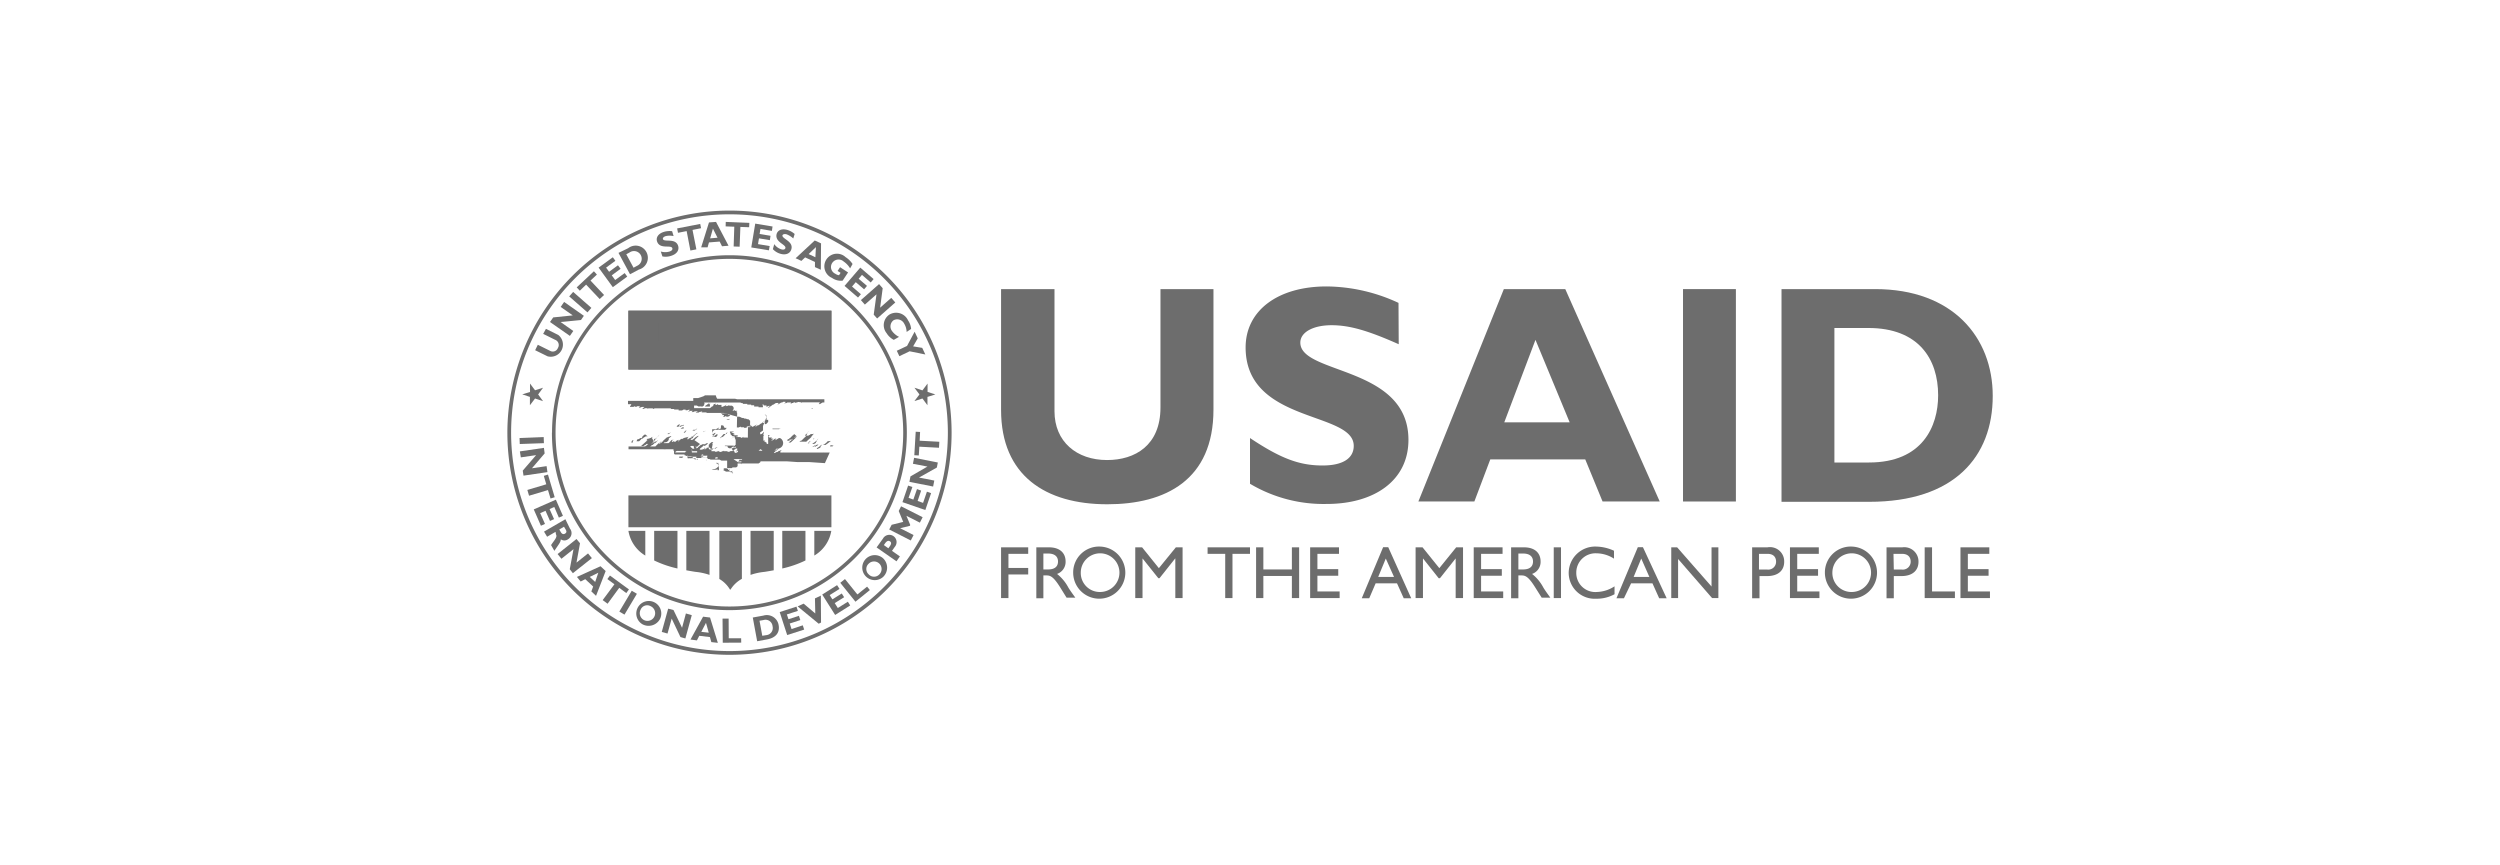 <svg id="Layer_1" data-name="Layer 1" xmlns="http://www.w3.org/2000/svg" viewBox="0 0 234 81"><defs><style>.cls-1{fill:#6d6d6d;}</style></defs><path class="cls-1" d="M113.58,27.06V38.34c0,6.59-4.49,8.86-9.94,8.86-5.77,0-9.94-2.68-9.94-8.83V27.06h5V38.49c0,2.85,2.07,4.57,4.92,4.57,2.62,0,5-1.37,5-4.92V27.06Z"/><path class="cls-1" d="M130.92,32.22c-2.88-1.28-4.6-1.78-6.29-1.78s-2.92.64-2.92,1.63c0,3,10.12,2.16,10.12,9.1,0,3.82-3.21,6-7.64,6A13.47,13.47,0,0,1,117,45.28V41c2.85,1.9,4.6,2.57,6.79,2.57,1.9,0,2.92-.67,2.92-1.84,0-3.26-10.12-2.07-10.12-9.21,0-3.44,3-5.71,7.58-5.71a16.21,16.21,0,0,1,6.73,1.54Z"/><polygon class="cls-1" points="96.24 51.84 94.39 51.84 94.39 53.16 96.24 53.16 96.24 53.77 94.39 53.77 94.39 55.98 93.7 55.98 93.7 51.23 96.24 51.23 96.24 51.84"/><path class="cls-1" d="M97.66,53.3h.44c.73,0,.94-.37.93-.77s-.27-.72-.93-.72h-.44Zm.52-2.07c1,0,1.56.51,1.56,1.33a1.19,1.19,0,0,1-.8,1.16A4,4,0,0,1,100,55c.2.32.32.48.65.94h-.82l-.62-1c-.63-1-.92-1.08-1.26-1.08h-.29V56H97V51.23Z"/><path class="cls-1" d="M103,55.41a1.81,1.81,0,1,0-1.84-1.81A1.78,1.78,0,0,0,103,55.41m0-4.25a2.44,2.44,0,1,1-2.55,2.44A2.42,2.42,0,0,1,103,51.16"/><polygon class="cls-1" points="110.69 55.98 110.01 55.98 110.01 52.28 109.99 52.28 108.53 54.12 108.42 54.12 106.95 52.28 106.94 52.28 106.94 55.98 106.26 55.98 106.26 51.23 106.9 51.23 108.47 53.18 110.06 51.23 110.69 51.23 110.69 55.98"/><polygon class="cls-1" points="117 51.84 115.36 51.84 115.36 55.98 114.68 55.98 114.68 51.84 113.03 51.84 113.03 51.23 117 51.23 117 51.84"/><polygon class="cls-1" points="121.6 55.98 120.92 55.98 120.92 53.91 118.25 53.91 118.25 55.98 117.57 55.98 117.57 51.23 118.25 51.23 118.25 53.3 120.92 53.3 120.92 51.23 121.6 51.23 121.6 55.98"/><polygon class="cls-1" points="125.33 51.84 123.31 51.84 123.31 53.27 125.26 53.27 125.26 53.89 123.31 53.89 123.31 55.36 125.39 55.36 125.39 55.98 122.63 55.98 122.63 51.23 125.33 51.23 125.33 51.84"/><path class="cls-1" d="M129,54h1.48l-.77-1.72Zm3.09,2h-.7l-.63-1.4h-2l-.6,1.4h-.7l2-4.78h.48Z"/><polygon class="cls-1" points="136.94 55.98 136.25 55.98 136.25 52.28 136.24 52.28 134.78 54.12 134.66 54.12 133.2 52.28 133.19 52.28 133.19 55.98 132.5 55.98 132.5 51.23 133.15 51.23 134.72 53.18 136.3 51.23 136.94 51.23 136.94 55.98"/><polygon class="cls-1" points="140.64 51.84 138.63 51.84 138.63 53.27 140.57 53.27 140.57 53.89 138.63 53.89 138.63 55.36 140.7 55.36 140.7 55.98 137.94 55.98 137.94 51.23 140.64 51.23 140.64 51.84"/><path class="cls-1" d="M142.12,53.3h.44c.73,0,.94-.37.93-.77s-.27-.72-.93-.72h-.44Zm.52-2.07c1,0,1.56.51,1.56,1.33a1.19,1.19,0,0,1-.8,1.16A4,4,0,0,1,144.46,55c.2.32.32.48.65.94h-.81l-.63-1c-.63-1-.92-1.08-1.26-1.08h-.29V56h-.68V51.23Z"/><rect class="cls-1" x="145.43" y="51.23" width="0.68" height="4.75"/><path class="cls-1" d="M151.07,52.29a3.08,3.08,0,0,0-1.64-.5,1.8,1.8,0,0,0-1.89,1.82,1.78,1.78,0,0,0,1.92,1.8,3.18,3.18,0,0,0,1.66-.53v.74a3.44,3.44,0,0,1-1.72.42,2.43,2.43,0,0,1-2.57-2.37,2.48,2.48,0,0,1,2.61-2.51,4.16,4.16,0,0,1,1.63.39Z"/><path class="cls-1" d="M152.91,54h1.47l-.76-1.72ZM156,56h-.7l-.63-1.4h-2L152,56h-.7l2-4.78h.48Z"/><polygon class="cls-1" points="160.84 55.98 160.25 55.98 157.07 52.32 157.07 55.98 156.43 55.98 156.43 51.23 156.98 51.23 160.2 54.9 160.2 51.23 160.84 51.23 160.84 55.98"/><path class="cls-1" d="M164.64,53.31h.77a.73.73,0,0,0,.83-.75c0-.34-.18-.72-.8-.72h-.8Zm.8-2.08A1.33,1.33,0,0,1,167,52.59c0,.75-.5,1.33-1.6,1.33h-.71V56H164V51.23Z"/><polygon class="cls-1" points="170.24 51.84 168.22 51.84 168.22 53.27 170.17 53.27 170.17 53.89 168.22 53.89 168.22 55.36 170.3 55.36 170.3 55.98 167.54 55.98 167.54 51.23 170.24 51.23 170.24 51.84"/><path class="cls-1" d="M173.36,55.41a1.81,1.81,0,1,0-1.85-1.81,1.78,1.78,0,0,0,1.85,1.81m0-4.25a2.44,2.44,0,1,1-2.55,2.44,2.42,2.42,0,0,1,2.55-2.44"/><path class="cls-1" d="M177.26,53.31H178a.74.74,0,0,0,.84-.75c0-.34-.19-.72-.81-.72h-.8Zm.8-2.08a1.33,1.33,0,0,1,1.51,1.36c0,.75-.5,1.33-1.6,1.33h-.71V56h-.68V51.23Z"/><polygon class="cls-1" points="180.84 55.36 182.98 55.36 182.98 55.98 180.15 55.98 180.15 51.23 180.84 51.23 180.84 55.36"/><polygon class="cls-1" points="186.2 51.84 184.19 51.84 184.19 53.27 186.13 53.27 186.13 53.89 184.19 53.89 184.19 55.36 186.26 55.36 186.26 55.98 183.5 55.98 183.5 51.23 186.2 51.23 186.2 51.84"/><path class="cls-1" d="M47.84,40.5A20.44,20.44,0,1,1,68.28,60.94,20.46,20.46,0,0,1,47.84,40.5m-.35,0A20.79,20.79,0,1,0,68.28,19.71,20.82,20.82,0,0,0,47.49,40.5"/><path class="cls-1" d="M52,40.5A16.27,16.27,0,1,1,68.28,56.77,16.29,16.29,0,0,1,52,40.5m-.34,0A16.61,16.61,0,1,0,68.28,23.89,16.63,16.63,0,0,0,51.67,40.5"/><rect class="cls-1" x="58.82" y="46.37" width="19" height="2.98"/><rect class="cls-1" x="58.82" y="29.08" width="19" height="5.51"/><rect class="cls-1" x="58.82" y="29.08" width="19" height="5.51"/><polygon class="cls-1" points="86.81 37.15 86.81 37.93 86.34 37.3 85.59 37.54 86.06 36.92 85.59 36.29 86.34 36.54 86.82 35.9 86.82 36.68 87.55 36.92 86.81 37.15"/><polygon class="cls-1" points="49.61 36.69 49.61 35.9 50.08 36.53 50.83 36.29 50.37 36.92 50.83 37.55 50.08 37.3 49.6 37.93 49.6 37.15 48.88 36.91 49.61 36.69"/><path class="cls-1" d="M51.1,30.78l1.15.57a1.14,1.14,0,0,1-1,2l-1.16-.57.25-.51,1.17.58a.51.51,0,0,0,.71-.28.52.52,0,0,0-.25-.76l-1.13-.56Z"/><polygon class="cls-1" points="54.65 29.56 54.38 29.95 52.47 30.14 53.66 30.98 53.34 31.44 51.48 30.14 51.78 29.71 53.61 29.52 52.48 28.73 52.8 28.26 54.65 29.56"/><rect class="cls-1" x="54.03" y="27.14" width="0.56" height="2.27" transform="translate(-2.74 50.5) rotate(-48.78)"/><polygon class="cls-1" points="55.87 25.7 55.27 26.26 56.54 27.61 56.13 27.99 54.86 26.64 54.27 27.21 53.98 26.9 55.59 25.39 55.87 25.7"/><polygon class="cls-1" points="58.71 25.89 57.36 26.88 56.03 25.05 57.36 24.08 57.6 24.41 56.73 25.05 57.01 25.44 57.84 24.83 58.09 25.16 57.26 25.77 57.58 26.21 58.47 25.56 58.71 25.89"/><path class="cls-1" d="M59.3,25.06l.33-.18a.72.72,0,1,0-.7-1.25l-.31.17Zm-.5-1.83a1.14,1.14,0,1,1,1,2l-.83.44-1.08-2Z"/><path class="cls-1" d="M63.05,22.1a1.68,1.68,0,0,0-.74,0c-.19.06-.29.17-.26.28.11.32,1.17-.13,1.42.62.13.42-.13.77-.61.93A1.58,1.58,0,0,1,62,24l-.15-.46a1.42,1.42,0,0,0,.83,0c.2-.07.29-.18.25-.31-.12-.35-1.17.14-1.43-.63-.12-.38.12-.73.62-.89a1.83,1.83,0,0,1,.79-.07Z"/><polygon class="cls-1" points="65.62 21.36 64.82 21.52 65.18 23.34 64.62 23.45 64.27 21.63 63.46 21.79 63.38 21.38 65.54 20.96 65.62 21.36"/><path class="cls-1" d="M66.73,21.4l-.26.91.69-.06ZM68.19,23l-.61.05-.22-.44-1,.08-.13.46-.6,0,.73-2.33.66-.05Z"/><polygon class="cls-1" points="70.12 21.27 69.3 21.24 69.23 23.09 68.67 23.07 68.73 21.22 67.92 21.19 67.93 20.77 70.14 20.86 70.12 21.27"/><polygon class="cls-1" points="71.97 23.43 70.32 23.16 70.69 20.93 72.31 21.2 72.25 21.61 71.18 21.43 71.1 21.9 72.12 22.07 72.06 22.48 71.04 22.31 70.95 22.85 72.04 23.03 71.97 23.43"/><path class="cls-1" d="M74.25,22.32a2,2,0,0,0-.63-.39c-.2-.05-.34,0-.38.09-.09.33,1.05.55.83,1.31-.12.42-.54.56-1,.43a1.54,1.54,0,0,1-.73-.44l.13-.47a1.27,1.27,0,0,0,.67.49c.21.06.34,0,.37-.11.11-.35-1-.54-.82-1.32.11-.38.5-.53,1-.39a1.83,1.83,0,0,1,.69.38Z"/><path class="cls-1" d="M76.37,23.13l-.68.65.63.3Zm.46,2.12L76.28,25l0-.48-.92-.43-.35.33-.54-.25,1.79-1.66.59.27Z"/><path class="cls-1" d="M79.57,25.12a2,2,0,0,0-.6-.64.71.71,0,0,0-1.08.14.69.69,0,0,0,.29,1,.8.8,0,0,0,.35.14l.15-.22-.28-.18.23-.35.75.49-.51.77a1.45,1.45,0,0,1-1-.26,1.18,1.18,0,1,1,1.28-1.94,2.2,2.2,0,0,1,.65.64Z"/><polygon class="cls-1" points="80.31 27.85 79.05 26.76 80.52 25.05 81.77 26.12 81.5 26.44 80.68 25.73 80.37 26.09 81.15 26.76 80.88 27.08 80.1 26.41 79.75 26.82 80.58 27.54 80.31 27.85"/><polygon class="cls-1" points="82.1 29.81 81.78 29.45 82.04 27.55 80.95 28.51 80.58 28.09 82.28 26.59 82.62 26.98 82.38 28.8 83.42 27.88 83.8 28.31 82.1 29.81"/><path class="cls-1" d="M83.66,31.81a1.67,1.67,0,0,1-.67-.62,1.19,1.19,0,0,1,.25-1.74A1.23,1.23,0,0,1,85,30a1.61,1.61,0,0,1,.28.79l-.42.28a1.58,1.58,0,0,0-.23-.78.73.73,0,0,0-1-.31.72.72,0,0,0-.14,1,1.75,1.75,0,0,0,.66.55Z"/><polygon class="cls-1" points="84.9 32.38 85.61 31.05 85.9 31.67 85.47 32.42 86.32 32.56 86.61 33.18 85.14 32.88 84.18 33.34 83.94 32.83 84.9 32.38"/><polygon class="cls-1" points="48.63 41 48.65 41.56 50.91 41.48 50.89 40.91 48.63 41"/><polygon class="cls-1" points="49 44.52 48.93 44.05 50.18 42.6 48.75 42.81 48.66 42.25 50.91 41.92 50.98 42.44 49.79 43.83 51.16 43.63 51.24 44.19 49 44.52"/><polygon class="cls-1" points="51.53 46.66 51.29 45.87 49.52 46.4 49.36 45.86 51.13 45.33 50.9 44.54 51.29 44.42 51.92 46.54 51.53 46.66"/><polygon class="cls-1" points="50.63 49.21 49.96 47.68 52.03 46.77 52.69 48.28 52.31 48.45 51.88 47.45 51.44 47.65 51.86 48.59 51.48 48.76 51.06 47.81 50.56 48.03 51.01 49.04 50.63 49.21"/><path class="cls-1" d="M52.35,49.56l.15.26c.08.13.21.23.38.13s.17-.22.06-.4l-.15-.25Zm1-.08a.67.67,0,0,1-.19,1,.58.58,0,0,1-.67,0c0,.26-.19.46-.6,1.08l-.31-.54c.29-.45.62-.75.46-1L52,49.78l-.79.46-.29-.48,2-1.16Z"/><polygon class="cls-1" points="53.62 53.65 53.33 53.28 53.68 51.4 52.55 52.3 52.19 51.86 53.96 50.45 54.29 50.85 53.96 52.66 55.04 51.8 55.4 52.24 53.62 53.65"/><path class="cls-1" d="M56,53.61,55.2,54l.51.47Zm-.21,2.16-.44-.41.17-.46-.74-.69-.43.22L54,54l2.21-1,.48.45Z"/><polygon class="cls-1" points="58.62 55.51 57.96 55.02 56.87 56.51 56.41 56.17 57.51 54.69 56.85 54.2 57.09 53.87 58.87 55.17 58.62 55.51"/><rect class="cls-1" x="57.66" y="56.14" width="2.27" height="0.56" transform="translate(-19.78 78.01) rotate(-59.19)"/><path class="cls-1" d="M60.9,56.74a.66.66,0,0,0-.94.33.72.72,0,1,0,.94-.33m-.77,1.69a1.17,1.17,0,1,1,1.66-.52,1.21,1.21,0,0,1-1.66.52"/><polygon class="cls-1" points="64.15 59.76 63.69 59.63 62.87 57.9 62.48 59.3 61.94 59.15 62.54 56.97 63.04 57.1 63.84 58.76 64.2 57.42 64.75 57.58 64.15 59.76"/><path class="cls-1" d="M66.08,58.3l-.44.84.7.08Zm1.11,1.87-.61-.07-.13-.47-1-.12-.22.43-.6-.08,1.18-2.14.65.08Z"/><polygon class="cls-1" points="69.38 60.15 67.65 60.16 67.63 57.9 68.2 57.9 68.21 59.74 69.37 59.74 69.38 60.15"/><path class="cls-1" d="M71.35,59.51l.37-.06a.67.67,0,0,0,.59-.84.66.66,0,0,0-.86-.57l-.36.06Zm.1-1.89a1.12,1.12,0,0,1,1.43.89c.12.64-.2,1.18-1.09,1.34l-.92.17-.41-2.22Z"/><polygon class="cls-1" points="75.27 58.93 73.68 59.44 72.98 57.29 74.55 56.78 74.68 57.18 73.65 57.51 73.8 57.96 74.78 57.64 74.91 58.04 73.92 58.36 74.09 58.88 75.14 58.53 75.27 58.93"/><polygon class="cls-1" points="76.85 58.27 76.63 58.38 74.66 56.76 75.22 56.5 76.31 57.42 76.28 56.01 76.83 55.75 76.85 58.27"/><polygon class="cls-1" points="79.58 56.67 78.17 57.56 76.96 55.65 78.35 54.77 78.58 55.12 77.66 55.7 77.91 56.1 78.79 55.55 79.01 55.9 78.13 56.45 78.42 56.91 79.36 56.32 79.58 56.67"/><polygon class="cls-1" points="81.42 55.23 80.07 56.32 78.65 54.55 79.09 54.2 80.25 55.64 81.16 54.91 81.42 55.23"/><path class="cls-1" d="M81.31,52.76a.67.67,0,0,0,0,1,.68.68,0,0,0,1,0,.69.69,0,1,0-1-1M82.66,54a1.17,1.17,0,1,1,0-1.74,1.2,1.2,0,0,1,0,1.74"/><path class="cls-1" d="M83.15,51.32l.15-.21c.15-.22.13-.35,0-.44s-.28-.06-.46.19l-.11.16Zm-.51-.9a.68.68,0,1,1,1.11.77l-.26.37.74.52-.32.46-1.86-1.3Z"/><polygon class="cls-1" points="84.12 47.83 84.34 47.39 86.36 48.41 86.1 48.92 84.84 48.28 85.2 49.14 85.16 49.22 84.25 49.44 85.51 50.08 85.25 50.59 83.23 49.56 83.46 49.12 84.54 48.85 84.12 47.83"/><polygon class="cls-1" points="87.15 46.16 86.61 47.74 84.47 47 85 45.45 85.4 45.58 85.04 46.6 85.49 46.76 85.83 45.78 86.22 45.92 85.89 46.89 86.4 47.07 86.76 46.02 87.15 46.16"/><polygon class="cls-1" points="87.78 43.29 87.69 43.76 86.02 44.7 87.45 44.98 87.34 45.54 85.12 45.1 85.22 44.59 86.81 43.67 85.45 43.41 85.56 42.85 87.78 43.29"/><polygon class="cls-1" points="86.12 40.43 86.08 41.25 87.92 41.35 87.89 41.91 86.05 41.81 86 42.63 85.58 42.61 85.71 40.41 86.12 40.43"/><path class="cls-1" d="M65.32,42.4l0,0h0l0,0s0,0,0,0,0,0,0,0,0,0,0,0,0,.06,0,.1a.05.05,0,0,0,0,0s-.08.07-.13.11l.16-.05,0,0,0,0h0l0,0h0s0,0,0,0"/><path class="cls-1" d="M66.3,37.09l0,0a0,0,0,0,1,0,0l0,0,0,0,0,0,0,.11v0h0l0,0s0,0,0,0v0a.43.43,0,0,1,0-.05.06.06,0,0,0,0,0v0s0-.08,0-.09,0,0-.06,0,0,0,0,0h-.09a0,0,0,0,0,0,0"/><path class="cls-1" d="M66.5,37.71l0,0v0h0v0l0,0h0a.46.46,0,0,1-.07.07l0,0s-.06.06-.1.06a.1.1,0,0,1,0,0s0-.05,0-.08,0,0,0,0,0,0,0,0,0,0-.06,0l0,0h0s0,0,0,.05L66,38s0,0,0,.05a.12.12,0,0,1,0,0h0l0,0a0,0,0,0,1,0,0h.28l.1,0s0,0,.07,0l0,0h0l0,0h0l0,0s0,0,0,0l0,0,0,0s0,0,0,0,0,0,0,0l0-.11a.14.14,0,0,0,0-.09l-.08.11"/><path class="cls-1" d="M65.85,37.84h0l-.07.06a.46.46,0,0,1-.07.07l0,0-.07.07,0,0h0a0,0,0,0,0,0,0,0,0,0,0,0,0,0h0a.05.05,0,0,0,0,0h.09l.15-.17a.62.62,0,0,0,.12-.19,0,0,0,0,0,0,0"/><path class="cls-1" d="M65.44,37.94h0l0,0,0,0-.07,0,0,0a.15.15,0,0,0,0,.07h.08a0,0,0,0,0,0,0l0,0,0,0,0,0s0,0,0,0h0l0,0h0a73806138536.7,73806138536.7,0,0,0,0-.06h0"/><path class="cls-1" d="M65.13,38h0L65,38l0,0a.05.05,0,0,0,0,0h0l0,0h0s0,0,0,0l0,0,0,0s0,0,0,0h0v0h0"/><path class="cls-1" d="M76.07,38.27h-.15s0,0,0,0l0,0s0,0,0,0l0,0a0,0,0,0,0,0,0l0,0,0,0,0,0,.14-.07h0"/><path class="cls-1" d="M76.42,38.3l0,0,0,0,.08,0h.06l0,0h0v0s-.08,0-.14,0"/><path class="cls-1" d="M68.26,38.87l-.09-.07,0,0h0L68,38.69l0,0h0l0,0-.09,0h-.07l-.11,0-.11,0h-.08l0,0h-.28l.19,0,.16.08s0,0,0,.08,0,0,0,0l0,0s0,0,0,0v0l0,0h0s0,0,0,0l0,0,0,0,.07,0,.08,0,0,0,0,0,0,0h0a.15.15,0,0,1,0,.07h0l0,0s-.06.05-.07.09l.07,0,0,0,.06,0s.1-.07.14-.06a.14.14,0,0,1,0,.06h0l0,0v0h0l0,0a.08.08,0,0,1,0,0l0,0,0,0s0,0,0,0,0,0,0,0l.11-.07h0L68,39s0,0,0,0h.06s0,0,.06,0V39s0,0,0,0a.67.67,0,0,0,.15-.06s0,0,.06-.06-.06-.06-.09-.08"/><path class="cls-1" d="M73.42,38.66s0,0,0,0h0s0,0,0,0l0,0h0l0,0s0,0,0,0l0,0h0l0,0h0v0h0l0,0h0a0,0,0,0,0,0,0l0,0s0-.05,0-.08Z"/><path class="cls-1" d="M68.22,39.26l-.06,0h-.08l-.08.05,0,0s0,0,0,0l0,0h.11l.06,0h0l.05,0a.71.71,0,0,1,.13-.12s0,0,0,0l-.2.08"/><path class="cls-1" d="M63.63,39.72h-.07l0,0v0h0s0,0,0,0h0l-.12.08,0,0h0l0,0,0,0h0l-.09.08,0,.06v0s0,0,0,0,0,0,0,0h.07l0,0h0l0,0h0l0,0h0l0,0h0l.07,0,.07-.05,0,0h0l0,0h0s0,0,0,0,0,0,0,0,0,0,0,0"/><path class="cls-1" d="M64,39.77l-.06,0-.07.05h0l0,0,0,0h0l-.06,0-.06,0a.7.7,0,0,0-.17.13s0,0,0,0,0,0,0,0,0,0,.06,0h.06s0,0,0,0l0,0h0l0,0,0,0,.13-.08a.26.26,0,0,1,.12,0,0,0,0,0,0,0,0s0,0,.05-.06,0,0-.05,0"/><path class="cls-1" d="M64,40h-.12l0,0h0a.58.58,0,0,0-.12.1s0,0-.06.05a0,0,0,0,0,0,0s0,0,0,0A3.3,3.3,0,0,1,64,40.1s0,0,0,0a0,0,0,0,0,0,0"/><path class="cls-1" d="M73.16,40.12h-.07l-.15,0a2.62,2.62,0,0,0-.28,0h-.14a.78.78,0,0,0-.14,0l0,0a.06.06,0,0,0-.07,0s0,0,0,.05l0,0h0s0,0,0,0h0s0,0,0,0h.38l.09,0s0,0,.06,0l0,0h0s.07,0,.08,0,.06,0,0-.08l-.07,0"/><path class="cls-1" d="M65.26,40.13l-.05,0-.13.1-.06,0,0,0h0l-.07,0h0l0,0h0l0,0s0,0-.06,0h0a.23.23,0,0,0-.07.07l0,0s0,0,0,0h0l0,0h.09s0,0,0,0h0l.06,0,0,0,0,0,0,0v0h0l0,0,0,0,.06,0,0,0,0,0h0l0,0h0l0,0,0,0,0,0h0"/><path class="cls-1" d="M70.17,40.27l0,0h0l-.08,0-.07,0,0,0h0l0,0h0s0,0,0,0h0l0,0s0,0,0,0h.11s0,0,0,0l0,0h0l0,0,0-.05,0,0h.06l0,0s0,0,0,0h0l0,0"/><path class="cls-1" d="M64.26,40.3s0,0,0,0l-.07,0s0,0,0,0,0,0,0,0,0,0,0,0a1.26,1.26,0,0,0-.2.2l0,0h0l0,0s0,0,0,0,0,0,0,0,0,0,0,0h0l.06,0h0l0,0h0l.08,0h0s0,0,0,0h0l0,0s0,0,0-.05h0l0,0h0s0,0,0,0,0,0,0,0,0,0,0,0"/><path class="cls-1" d="M65.91,40.39a.34.34,0,0,0-.11,0s0,0,0,0h0v0h0s0,0,0,0h0s0,.06,0,.06l.08-.07h.07l0,0,0,0s.06,0,.06-.06h0"/><path class="cls-1" d="M70.27,40.45s0,0,0,0h-.12a.5.5,0,0,0-.13,0s0,0,0,0h0s0,0,0,0h0s0,0,0,0a.14.14,0,0,0,0,.06H70l0,0,0,0,0,0h0s0,0,0,0a1.49,1.49,0,0,1,.14-.12s0,0,0,0l-.08.05"/><path class="cls-1" d="M70.53,40.5h0l-.07,0h0l0,0h0l0,0,0,0h-.19s0,0,0,0h0v0h0a.06.06,0,0,0,0,0l0,0a.09.09,0,0,0,.07,0,.12.12,0,0,0,.09,0s0,0,0,0h0v0h.06l.07-.06.1-.1s0,0,0,0a.08.08,0,0,0,0,0h0s0,0,0,0l0,0h0a.1.1,0,0,1,0,0"/><path class="cls-1" d="M60,41.75h0s0,0,0,0h.05l.06,0h0l0,0h0l0,0h0l.06,0,.06,0,.11-.08s0,0,0,0h0v0h0l0,0h0s0,0,.05,0a0,0,0,0,1,0,0l0,0,.07-.07.1-.07h0v0h0l0,0A.11.11,0,0,0,61,41l0,0h0s0,0,0,0h0s0,0,0,0l0,0,0,0a1.17,1.17,0,0,0,.16-.15l0,0h0v0h0a0,0,0,0,1,0,0h0l0,0a0,0,0,0,1,0,0h0l0,0h0l0,0h0l-.1.08,0,0h0s0,0,0,0,0,0,0,0l0,0h0l0,0h0a0,0,0,0,0,0,0h0l0,0h0s0,0,0,0h-.07l-.09.07h0s0,0-.07,0a.24.24,0,0,1-.08.06l-.07,0h0v0h0v0h0l-.06,0v0h0s0,0,0,0h0l-.12.14s0,0,0,0l.11,0"/><path class="cls-1" d="M75.44,40.84a.27.27,0,0,0-.08.07l0,0-.07.06h0l0,0-.09.09h0s0,0,0,0l0,0h0l0,0h0l-.08.08,0,0,0,0-.12.11,0,0h0l0,0v0l0,0,0,0,0,0h0l0,0,0,0h0l0,0-.05,0h0l-.13.09s0,0,0,0l.56,0a.13.13,0,0,0,.09,0s0,0,.08-.07l0,0a1,1,0,0,1,.15-.14l0,0s0,0,0,0l.06-.05,0,0,.19-.18h0l0-.05,0,0v0l.06-.06.07-.08h0l.06-.07,0-.06s0,0,0,0l-.06.05-.06,0,0,0-.07,0a0,0,0,0,1,0,0l0,0-.06,0h0l0,0h0l-.11.09,0,0h0l0,0-.05,0h0l0,0h0v0l0,0-.06.06h0l-.07,0h-.13l0,0h0l0,0h-.11s0,0,0-.06h0l.13-.11h0l0,0,.06-.05h0l.06-.05,0,0,0,0s0,0,0,0a0,0,0,0,0,0,0l0-.05,0,0,0,0v0l0,0a.52.52,0,0,0,.1-.11h0v0a0,0,0,0,0,0,0h0v0s0,0,0,0h0l0,0h0l0,0s0,0,0,0h0s0,0,0,0a.27.27,0,0,1-.08.07"/><path class="cls-1" d="M74.58,40.84l-.09.06h0a0,0,0,0,0,0,0,.34.34,0,0,0-.09.08l0,0,0,0h0l-.06,0,0,0h0l0,0-.09.08-.18.15h0l-.13.1,0,0-.06.06,0,0-.06.05h0l-.05,0,0,0a.11.11,0,0,0,.08,0l.09,0H74l.06-.05.11-.1.11-.1.06-.06.07-.06h0s0,0,0,0,0,0,0,0h0s0,0,.06-.06h0s0,0,0,0l.07-.08,0,0,0,0h0s0,0,0,0v0l0,0h0s0,0,0,0,0,0,0-.06a.07.07,0,0,0-.05,0l0,0h0v0l-.07.06-.09.08-.1.09,0,0,0,0h0l0,0,0,0s0,0,0,0l0,0h0l-.05,0,0,0-.1.07-.09,0-.08,0-.17,0s0,0,0,0,0,0,0,0a.12.12,0,0,0,0,0s0,0,.07,0l.09-.09,0,0,.14-.15a0,0,0,0,0,0,0l.07-.07.1-.1h0s.06,0,.07-.06l0,0,.06-.05,0,0s0,0,0,0l0,0a0,0,0,0,0,0,0l0,0"/><path class="cls-1" d="M60.62,40.84a.09.09,0,0,0,0,0h0l0,0,0,0-.05,0h0l0,0h-.07l0,0h0l-.06,0s0,0,0,0h0l0,0-.1.08-.05,0h0l0,0h0l-.07.07a.1.1,0,0,1,0,0l0,0,0,0h0l0,0,0,0,0,0,0,0h0s0,0,0,0l-.06.06a.05.05,0,0,0,0,0s.05,0,.08,0h.1l0,0,0,0h.09v0h0l0,0H60a.34.34,0,0,0,.06-.06l0,0a0,0,0,0,0,0,0l0,0,0,0,0,0,0,0,.06-.07h0a0,0,0,0,0,0,0h0l0-.05h0l0,0,.08-.08.1-.1.05,0,.06-.05h0l-.06,0"/><path class="cls-1" d="M68.65,40.94l-.16.09-.07,0h0s0,0,0,0l0,0,0,0h0s0,0,0,0h0v0h0l0,0h0l0,0a.06.06,0,0,0,0,0h0a.15.15,0,0,0,.07,0s0,0,0,0h0a0,0,0,0,0,0,0l.09-.07s.06,0,.08-.08l.13-.13,0,0s0,0,0,0h0l0,0"/><path class="cls-1" d="M76.27,41h0l0,0h0v0h0l-.07,0-.06.07h0s0,.05,0,.08,0,0,0,0a.43.43,0,0,1,0,.05.1.1,0,0,0,0-.05.12.12,0,0,0,0,0h0l0,0h0l0,0,.06-.09h0l0-.05,0,0h0l0,0"/><path class="cls-1" d="M60,41h0l-.07,0v0l0,0,0,0h0l0,0,0,0h0l-.13.1h0l0,0,0,0-.06,0,0,0v0h0s0,0,0,0h0l0,0h0v0l-.05,0h0l-.07.09s0,.07-.05.11l.08,0,.11,0,.06,0,0,0,0,0s0,0,.08-.07l.07-.07.07-.08.07-.08s0,0,0,0l0,0h0l0,0h0l0,0L60,41s0,0,0,0Z"/><path class="cls-1" d="M76.59,41.06h0l0,0h0s0,0,0,0h0l0,0,0,0-.08.06a.18.18,0,0,1,0,.07l0,0h0l-.06.06h0v0h0v0h0s-.08,0-.11.08l-.21.14-.11.08h0l0,0s0,0,0,0h0s0,0,.05,0l.07,0h0l.07,0h0l0,0h0l0,0h0l0,0h0l0,0,.1-.07,0,0h0s0,0,0,0l0,0,0,0,0,0s0,0,0,0h0l0,0h0a0,0,0,0,0,0,0l.05,0v0s0,0,0,0l0-.06,0,0a0,0,0,0,1,0,0h0v0l0,0s0,0,0,0l0,0s0,0,0,0h0"/><path class="cls-1" d="M76.28,41.83l.12-.08,0,0h.06v0h0l0,0s0,0,0,0h0l0,0,0,0,0,0,0,0h0s0,0,0,0h0a0,0,0,0,1,0,0h0v0l.07-.07s0,0,0,0l0,0,.05-.06v0a.09.09,0,0,0,0-.05h0s0,0,0,0h0l0,0h0l-.07.06,0,0s0,0,0,0l0,0,0,0h0l0,0-.06,0,0,0h0l0,0-.09.07,0,0,0,0-.06,0-.06,0-.13.08h0l0,0-.1.07,0,0-.05,0s0,0,0,0a.76.76,0,0,0,.31-.1"/><path class="cls-1" d="M68.9,41.1a.91.91,0,0,0-.14.07h0l0,0h-.1l0,0h0l0,0-.06,0h0s0,0,0,0l0,0h.1l.07,0h0l0,0,0,0,0,0,0,0h0v0l0,0,0,0h0v0l0,0h0s0,0,0,0Z"/><path class="cls-1" d="M69.08,41.22l-.07.05h0l0,0h0l0,0h0l0,0,0,0-.1.08h0s0,0-.05,0l.13,0v0h.07l0,0,0,0,0,0,.1-.07.09-.08s0,0,0,0l0,0a.7.7,0,0,0,.06-.09h0l-.07,0"/><path class="cls-1" d="M75.9,41.26h0l-.06.05,0,0h0l-.06.06h0v0s0,0,0,0h0l0,0h0l0,0,0,0h0a.15.15,0,0,1-.06.05h0l-.05,0h0a.2.2,0,0,0-.06.07.08.08,0,0,0-.05,0h.12s0,0,0,0l.06,0h0l0,0,0,0,0,0s0,0,0,0h0l0,0h0l0,0,0,0,0-.06,0,0h0v0h0s0-.06,0-.1Z"/><path class="cls-1" d="M76.53,42h0a.7.7,0,0,0,.2-.08l0,0a.14.14,0,0,0,.07-.06h0l0,0h0s0,0,0,0l0,0h0l0,0h0l0,0h0l0-.05,0,0,0,0s0,0,0,0l.06-.09a.24.24,0,0,0,.06-.08s0,0,0,0,0,0-.06,0a.16.16,0,0,1-.07.07l-.07.07,0,0h0l0,0,0,0,0,0s0,0,0,0l0,0h0v0h0l0,0-.07.05h0l-.19.13h0l0,0h0s0,0,0,.06h.11"/><path class="cls-1" d="M69.32,41.34h0l0,0,0,0,0,0h0s0,0-.07,0h0l-.06,0a.52.52,0,0,1-.11.1h0l0,0,0,0s0,0,.07,0l0,0H69l0,0h0s0,0,0,0h0s0,0,.07-.06l0,0,.06-.07h0v0s0,0,0-.05l0,0a0,0,0,0,0,0,0s0,0,0,0"/><path class="cls-1" d="M69.5,41.55l-.09.05-.1,0s0,0,0,0l0,0h0l-.06.06,0,0,0,0,0,0,0,0,0,0,.07,0h0a.1.1,0,0,0,.08,0h0l0,0,0,0,0,0s0,0,0,0h0l0-.05h0l0,0h0l0,0h0l0,0h0"/><path class="cls-1" d="M69.93,41.59s-.05,0-.07,0l0,0,0,0-.06,0s0,0,0,0l-.07,0h0l-.06,0,0,0,0,0,0,0s0,0,0,0l-.05,0,0,0h0a0,0,0,0,0,0,0h0l0,0a.05.05,0,0,0,0,0,.22.22,0,0,0,.16,0l.06,0h0a.07.07,0,0,1,.07,0l0,0h0v0s0,0,0,0l-.05,0h0l0,0,0,0h.08a.7.7,0,0,0,.14,0l.09,0h0s0,0,0,0,0,0,0,0v0s0,0,0,0l0,0-.11.11s0,0,0,0,0,0,0,0,.08,0,.11,0l.05,0,0,0h0l0-.05h0l.1-.08,0,0h0l0,0s.05,0,.06-.06h0v0l0,0,0-.06s0,0,0,0l0,0-.06,0-.06,0H70s0,0,0,0,0,0,0-.07A.34.34,0,0,1,70,42l0,0s0,0,0,0v0l0,0h0v0l0,0v0h0l0,0-.1.09-.07.06h0v0l0,0,0,0h0v0a.08.08,0,0,1-.07,0,.06.06,0,0,1,0-.06s0,0,0,0a0,0,0,0,0,0,0s0,0,0,0a.13.13,0,0,0,0-.06s0,0,0,0h0l0-.06s0,0,0-.07Z"/><path class="cls-1" d="M67.49,39.81s0,0,0,0a.09.09,0,0,1,0,0,0,0,0,0,1,0,0h0v0l0,0s0,0,0,0h0s0,0,0,0v0l.06,0a.25.25,0,0,0,.13,0L67.8,40l0,0,0,0s0,0,0,0l0,0,0,0h0l0,.05,0,0v0h0s0,0,0,0l.09,0h0l.07,0,.06,0s0,0,0,0a.2.2,0,0,1-.06.07l0,0-.06.06,0,0a.07.07,0,0,0,0,.05s0,0,0,0h0v0h0l0,0a.08.08,0,0,1,0,0l0,0v0l-.09,0,0,0s0,0,0,0h0l-.06,0,0,0,0,0s0,0,0,0,0,0,0,0l0,0s0,0,0,0l-.08,0,0,0H67s0,0,0,0,0,0,0,0A.12.12,0,0,0,67,40.9s.06,0,.08-.07a.46.46,0,0,0,.07-.07h0a0,0,0,0,0,0,0h0l0,0,0,0,0,0h0s0,0,0-.05l0,0v0l0,0s0-.08,0-.1l-.13.08,0,0h0l-.08.06-.24.16s0,0,0,0,0-.05,0-.06l0,0,0,0,.1-.1,0,0,.14-.16a.08.08,0,0,0,0,0l0,0a.06.06,0,0,0,0-.09.91.91,0,0,0-.16.11l-.12.08,0,0,0,0V40.3h0v0l0-.06h0s0,0,0,0,0,0,0-.06v0l0,0h0l-.09,0h-.07s0,0-.09,0v0h0l0,0s0,0,0,0h0s0,0,0,0h-.25s0,0,0,0l0,0h.09l.1,0h0l0,0H67l.13-.07.2-.11a.54.54,0,0,0-.11.18h0a0,0,0,0,0,0,0h.08l0,0,.11-.06.06,0"/><path class="cls-1" d="M68.07,40.45h0l0,.06-.05.06h0s0,0,0,0h0s0,0,0,0,0,0,0,0h0l0,.05s0,0-.05,0l0,0,0,0h0a.1.1,0,0,0,0,0h0l0,0h0l-.06,0a0,0,0,0,1,0,0h0l-.07,0c-.05,0-.06,0-.1,0s0,0,0,0L67.4,41l0,0h.06l.08-.09h0v0h0l0,0,0,0h0l0,0h0l0,0h0l0,0h0v0h0l.07,0,.12-.08"/><path class="cls-1" d="M62.76,40.5l0,0h0l-.1.08h0a0,0,0,0,0,0,0l0,0h0l0,0h0v0h0l0,0,0,0,0,0-.06.05v0h0l0,0h-.08l-.05,0,0,0,0,0,0,0,.07-.07h0l0,0,0,0h0s0,0,.06,0h0s0,0,0,0h0l0,0,.19-.09"/><path class="cls-1" d="M61.82,40.59s0,0,0,0h0v0h0l-.09.1-.14.13,0,.05s0,0,0,0h0s0,0-.08.07,0,0,0,0h0l0,0-.11.08-.06.06,0,0h0l0,0-.06,0h0l-.05,0h0l0,0a.09.09,0,0,1,0,0l0,.06,0,0h0s0,0-.06.06a.07.07,0,0,0,0,.06h0a.09.09,0,0,0,.05,0h.06s0,0,0,0h0L61,41.6s0,0,0,0h0l.07-.07,0,0,0,0,.07-.07.08-.06.05,0h0l0,0,.09-.08h0s0,0,.07,0h0a0,0,0,0,1,0,0h0l.06-.05h0l0,0h0a0,0,0,0,1,0,0h0s0,0,0,0l0,0,0,0,0,0,0,0h0a1.05,1.05,0,0,1,.11-.07l-.12.13h0l0,0s0,0,0,0,0,0,0,0h0l0,0h0a.17.17,0,0,0-.06.08s-.06,0-.09.07l-.07,0h0l-.17.17s0,0,0,0l-.07,0a.12.12,0,0,1-.05.05l0,0,0,0,0,0h0l0,0,0,0a.46.46,0,0,1-.07.07l-.09.1,0,0h0s0,0,0,0h-.14l-.56,0h0v0h0a.1.1,0,0,1,.05,0h0l0,0,0,0h0l0,0,0,0h.1l.06,0s0,0,0,0h0v0h0s0-.05.06-.06l.22-.19,0,0,.09-.06a.08.08,0,0,1,0,0h.06l.05,0,0,0h0l0,0h0s0,0,0,0l.05,0,.06,0,0,0,0,0h0l0,0,.05,0,0,0h0l0,0h0l0,0h0l0,0a0,0,0,0,1,0,0l0,0a.09.09,0,0,1,0,0"/><path class="cls-1" d="M73.74,41.11l0,0,.07,0h0l0,0h0l0,0,0,0s0,0,0,0,0,0,0,0l0,0,0,0,.1-.08s0,0,.07,0l-.08.09,0,.07s0,0,0,0h0l0,.06,0,0s0,0-.06,0l-.06,0s0,0,0,0h-.1"/><path class="cls-1" d="M59.29,41.19l0,0h0s0,0,0,0l0,0h0l0,0-.05,0-.12.11,0,0s0,0,0,0l0,0h0v.16h0l.06,0h0l0,0h0s0,0,0,0h0l0,0h0v0h0v0l0,0v0l0,0,0,0a0,0,0,0,0,0,0l0,0v0h0v0h0v0h0l0,0v0h0l0,0s0,0,0,0"/><path class="cls-1" d="M71.34,42.14l0,0,0,.05h0v0l0,0a0,0,0,0,1,0,0h0v0l0,0v0h0l0,0,0,0-.1,0s-.12,0-.12,0,.06,0,.09,0,0,0,0,0H71l0,0s.08-.05.1-.08h0l.07-.07,0,0h0v0m-1.63,1.18h0s0,0,0,0h0s0,0,0,0a.08.08,0,0,0,0,0h0l0,0,0,0h0l0,0-.08.05h0l0,0,0,0s0,0,0,0h-.21l-.08,0h0s0,0,0,0,0,0,0,0a0,0,0,0,1,0,0h-.08v0h0l-.17-.12h0l0,0,0,0h0l0,0a.36.36,0,0,0-.09-.05l-.08-.06h0l0,0h0l0,0a.71.71,0,0,0-.09-.07s0,0,0,0l.06,0s0,0,0,0h.14s0,0,0,0a.13.13,0,0,1-.09,0l0,0,0,0h0l.05,0h.23l.06,0h.06l.08,0h0l.07,0,0,0h0s0,0,0,0a.15.15,0,0,1,.07,0v0h0s0,0,0,0h0s0,0,0,0,0,0,0,0,0,0,0,0h0l0,0h.07s0,0,0,.06l0,0v0a.05.05,0,0,0,0,0l0,0,0,0s0,0,0,0h0l0,0s0,0,0,0,0,0,0,0a.09.09,0,0,0,0,0h0l-.08,0s0,0-.05,0H68.8l0,0s0,0,0,0l0,0,.06,0h0l.08,0s0,0,0,0a.15.15,0,0,0,.07,0l.07,0h0l0,0h0l0,0,0,0h0s0,0,.07,0,0,0,0,0h.05s0,0,0,0h0l0,0h0l0,.05s0,0-.05.06l-.07.06,0,0h0l0,0h-.06l0,0s0,0,0,0,0,0,0,0h0s0,0,0,0h0l0,0h.06s0,0,0,0l0,0,.06,0,0,0s0,0,.06,0h0l.06,0h0l0,0,0,0,.05,0,0,0s.06-.07.08,0a0,0,0,0,0,0,0s0,0,0,0l0,.07h0s0,0,0,0h0l0,0v0l0,0v0l-.07.06-.05.06.09,0,0,0,0,0v0l0,0,0,0h0a.08.08,0,0,0,0,0s0,0,.05,0,0,.05,0,.09m-1,.66s0,0,0,0h0v0l0,0,0,0a0,0,0,0,0,0,0h0l0,0,0,0h0l0,0,0,0h0l0,0h-.07a.32.32,0,0,1-.14,0h0l0,0H68a0,0,0,0,1,0,0h-.06s0,0,0,0h0l-.11-.08h-.09s0,0,0,0h0l0,0,0,0h0s0,0,0,0h0a.31.31,0,0,1,0-.1.08.08,0,0,0,0,0s0,0,0,0a.08.08,0,0,1,0,0,.06.06,0,0,1,0,0s0,0,0,0a0,0,0,0,0,0,0h0s0,0,0-.05a0,0,0,0,0,0,0l0,0v0a.16.16,0,0,0,0-.07l0,0s0,0,0,0,0,0,0,0a1.26,1.26,0,0,1,.28,0l.08.05h0l0,0,0,0h0l0,0h0s0,0,0,.06,0,0,0,0h0l-.08,0-.06,0H67.7a0,0,0,0,0,0,0s0,0,.06,0l0,0h0a.18.18,0,0,0,.07,0h0l0,0H68l.09-.06h.05l0,0a0,0,0,0,1,0,0l0,0,0,0h0l0,0,0,0h0l0,0a.24.24,0,0,1,0,.09l0,0,0,0h0s0,0,0,0l0,0s0,0,0,0a.08.08,0,0,0,0,0s0,0,0,0h-.05l-.08,0-.06,0h-.08l0,0a0,0,0,0,0,.06,0H68l.07,0h0l0,0h0l.06,0,0,0h0l0,0,0,0h0l0,0s0,0,0,0h0s0,0,.07,0,0-.06.08-.05a0,0,0,0,1,0,.05l0,0s0,0,0,0v0a.13.13,0,0,0,0,.06l-.07.06-.05,0h0s0,0,0,0h-.06l0,0h0l0,0h0a0,0,0,0,1,0,0h0l0,0h.26s0,0,0,0l.06,0h.06l0,0a.1.1,0,0,1,0,0s0,0,0,0,.07-.07.08,0h0v0a0,0,0,0,0,0,0h0s0,0,0,0h0l0,0-.06.06,0,0,0,0a.1.1,0,0,0,0,0h0s0,0-.06,0l-.06.06a.32.32,0,0,0,.09,0l0,0,0,0,0,0h0a.11.11,0,0,1,.06,0l0,0s0,0,.07,0a.09.09,0,0,1,0,.1m-1.3-.36a.07.07,0,0,0,0,.05l0,0s0,0,0,0a0,0,0,0,1,0,0,.09.09,0,0,1,0,0s0,0,0,0h0l0,0h0v0h0l0,0-.05,0h0l0,0h-.07l0,0-.05,0,0,0h.16l.07,0h.26v0l0,0h0l-.07,0h-.06l-.18,0h-.25l-.06,0h-.08l0,0,0,0h0s0,0,0,0,0,0,.07,0h.13l0,0h0s0,0,0,0l0,0a.25.25,0,0,0,.13-.05l.08,0,.05,0,0,0h0l0,0s0,0,0,0h0s0,0,0,0l0,0,0,0-.06,0-.07,0h-.23a.32.32,0,0,1-.17,0l0,0s.07,0,.1,0l.06,0h0l0,0h0a0,0,0,0,1,0,0h.09l.1,0s0,0,0,0h0s0,0,0,0h0l0,0,0,0,0,0a.72.72,0,0,0-.21,0h-.08l-.07,0h-.21s0,0-.06,0v0l0,0h0s0,0,.05,0l0,0a.53.53,0,0,1,.19-.06h0l.06,0h0a.49.49,0,0,0,.17-.06l.07-.06.14-.13v0h0v0l0,0,0-.05v0l0,0s0,0,0,0h0l0-.08v0s0,0,0,0h0v0s0,0,0,0a.93.93,0,0,0-.14-.14l-.06,0,0,0,0,0v0a.08.08,0,0,1,0,0s0,0,0-.06h.08s0,0,0,0l0,0,.11.07,0,.05,0,0a0,0,0,0,0,0,0v0l0,0s0,0,0,0h0v0l0,.06,0,0s0,0,0,0h0s0,0,0,0h0s0,0,0,.08a0,0,0,0,1,0,0V43h0v0s0,.05,0,.07l0,.06s0,0,0,0v0h0s0,0,0,0l0,0s0,0,0,0h0l0,0s0,0,0,.05l0,.07v0h0a0,0,0,0,1,0,0l0,0m-.6-1.33,0,.05,0,0h0l0,0h-.06l-.14.05,0,0h-.06s0,0,0,0v0h.08c.06,0,.13,0,.17,0s0,0,0,0,0,0,0,.05,0,0-.05,0,0,0,0,0l0,0,0,0s-.05,0-.1,0l0,0h0a0,0,0,0,0,0,0h0l-.06,0-.08-.07h0l0,0h0l0-.06v-.09l0-.1s0,0,0-.06l0-.07h.06a.1.1,0,0,1,.08-.08.37.37,0,0,1,.15,0h0l0,0,.07,0v0h0s0,0,0,0h0s0,0,0,.05l0,0,0,0h0s0,0,0,0m-.36,1v0l0,0,0,0-.07.09a.57.57,0,0,0-.11.11l0,0h0l-.07.06a.05.05,0,0,0,0,0l-.11,0h-.26l0,0h0l0,0h-.07l0,0h0l0,0,0,0,0-.05a.24.24,0,0,1,0-.1s0,0,0-.06,0,0,0,0l0,0a.07.07,0,0,1,0,0l0,0s0,0,0,0h.07s0,0,.05,0h.14a.86.86,0,0,0,.17,0l0,0a.1.1,0,0,0,.07,0h0l.09-.07,0,0,0,0,0,0-.09,0h0l-.12.05-.11,0a.34.34,0,0,1-.14,0h0l0,0a.08.08,0,0,1,0,0h0a.05.05,0,0,1,0,0l0,0h0l.06,0,.06,0h.07s0,0,0,0,.06,0,.09,0h.08l0,0,.06,0,.07,0,0,0-.19.06-.1,0-.1,0-.19.06a1.42,1.42,0,0,1-.2,0h-.16a0,0,0,0,0,0,0s0,0,0,0l.06,0h0l0,0h.06l0,0h.1l0,0,.06,0,0,0h0l0,0,.14-.07s0,0,.06,0a.07.07,0,0,0-.06,0l-.13,0-.16,0h0s0,0,0,0h-.28l-.06,0H65.5s0,0,0,0h.12l.08,0,0,0h.06l0,0H66a0,0,0,0,1,0,0h.09l.09,0s0,0,0,0h0a.09.09,0,0,1,0,0h0l0,0s0,0,0,0a.07.07,0,0,1,.06,0h.06l0,0h.06l0,0,0,0a0,0,0,0,1,0,0h0s0,0,0,0,0,0,0,0l0,0h0l0,0,0,0,0-.06,0,0,0,0a0,0,0,0,1,0,0h0l0,0h0l0,0a0,0,0,0,1,0,0l0-.05c0-.08-.09-.11-.14-.17h0l0,0v0l0,0,0,0h-.06l-.07,0-.1,0,0,0h-.1s0,0,0,0h0l0,0,0,0,0,0,0,0h0s0,0,0,.05h0a.63.63,0,0,0-.07.12l-.06.12h0l0,.08h0a.09.09,0,0,0,0,0l-.07,0,0,0s0,0-.07,0a.09.09,0,0,1,0-.05l0,0v0l0,0s0,0,0-.06h0v0h0v0a0,0,0,0,0,0,0h0s0,0,0,0h0a0,0,0,0,1,0,0v0l0,0s0,0,0,0h0v0l0,0a0,0,0,0,1,0,0h0v0l.07-.06,0,0s0,0,0-.05l0,0h0s0,0,0,0l0,0h0l0,0h.1l.06,0h.09a.47.47,0,0,1,.21,0h0l0,0h0l0,0,0,0,0,0h0s0,0,.05.06a0,0,0,0,1,0,0l0,0h0a0,0,0,0,1,0,0l0,0v0s0,0,0,0,0,.06,0,.08a0,0,0,0,0,0,0v0a.06.06,0,0,1,0,0,0,0,0,0,1,0,0,.33.33,0,0,1,0,.12v0h0s0,0,0,0v0a.11.11,0,0,0,0,.07l0,.05v0a.1.1,0,0,0,0,0l-.06.08a0,0,0,0,1,0,0v0s0,0,0,0l0,.05h0v0l0,0h0v0l-.06.06v0h0l0,0,0,0h0l0,0,0,.05h0m-1.19-.27h0s0,0,0,0,0,0,0,0h-.06s0,0,0,0l-.07,0,0,0-.07,0a.53.53,0,0,1-.13,0h-.06a.12.12,0,0,1-.1,0h0l-.05,0,0,0,0,0h0l0,0s0,0,0,0,0,0,0,0h0l0,0,0-.05a.3.3,0,0,0,0-.1.07.07,0,0,1,0-.05,0,0,0,0,1,0,0h0v-.07h0s0,0,0,0,0,0,0,0,0,0,0,0h0l0,0h0l0,0h.06l0,0s0,0,0,0l0,0h0v0h0l0,0h0l-.06.06h.09l.1,0,.07,0s.08,0,.11,0h0a0,0,0,0,1,0,0l0,0a.08.08,0,0,1,0,.07,0,0,0,0,1,0,0h0l0,0h0l0,0s0,0,0,0a.1.1,0,0,1,0,0v0s0,0,0,0,0,0,0,0h.16l0,0h0l0,0,.05,0,0,0h0l0,0s0,0,.07,0l.13,0a0,0,0,0,1,0,0s.05,0,.06,0a0,0,0,0,1,0,0l0,0,0,0,0,0,0,0s0,0,0,.06h0L65,43h.07a.28.28,0,0,1,.11,0h0l.14-.07h0a0,0,0,0,0,0,0h0l0,0,0,0h0s0,0,0,0,0,.06,0,.08a0,0,0,0,0,0,0s0,0,0,0l0,0v0a.07.07,0,0,1-.05,0s0,0,0,0m-1-.79s0,0,0,0l-.1.06-.06,0h0s0,0,0,0l0,0a.11.11,0,0,0,.06.07s0,0,0,0l-.06,0h-.09l-.06,0h-.12l0,0,0,0h-.07v0s0,0,0,0l0,0h0l0,0h0v0l.08,0h0l0,0h.05s0,0,0,0l.07,0s0,0,0,0h-.06l-.06,0-.09,0h-.05l-.07,0h-.17l0,0a0,0,0,0,1,0,0h0a.05.05,0,0,1,0,0v0s0,0,0,0l0,0h0l0,0h0v0h0l0,0,.07,0-.09,0h-.09l0,0-.05,0s0,0-.08,0,0,0,0-.06h0a.22.22,0,0,1,.13-.08l0,0,0,0h0a.06.06,0,0,1,.06,0l0,0h.1s0,0,0,0H64a.12.12,0,0,1,.08,0h.07l.08,0,0,0h0s0,0,0,0h0l0,0s0,.05,0,.06a.19.19,0,0,0,0,.07v0a.09.09,0,0,1,0,0s0,0,0,.06l0,0h0m-.4.45a.19.19,0,0,1-.09,0l-.1,0-.06,0h0l0,0h0s0,0,0,0h0l0,0h0l0-.05s0,0,0-.06,0,0,0,0,0,0,.05,0l.06,0h.06l0,0h0l0,0s0,0,.05,0h.14v0l0,0a.09.09,0,0,1,0,.05m.87-.49s0,0,0,0,0,0,0-.07l.09,0H65l.06,0h.07l.06,0,0,0,.06,0a.08.08,0,0,0,0,0s0,0,0,0,0,0,0,0h0v0h0l0,0s0,0,0,.06a.06.06,0,0,1,0,0s0,0,0,.06l0,0,0,0h-.05l0,0-.06,0,0,0h-.32l0,0h0l-.06,0a0,0,0,0,0,0,0l0,0,0-.06a.08.08,0,0,1,0-.07.36.36,0,0,1,0-.11.1.1,0,0,1,0-.08m1,.53a0,0,0,0,1,0,0,.1.1,0,0,1,0,0l.05,0s0,0,.06,0l0,0h0a0,0,0,0,0,0,0l0,0s0,0,0,0,0,0,0,0,0,0,0,0h-.17a.12.12,0,0,1-.1,0s0,0,0,0m-1-.76.09-.06h0l0,0h0l0,0h0l0,0h.15l.12,0h.18l0,0,0,0h0l0,0,0,0s0,0,0,0a0,0,0,0,0,0,0l0,0,0,0,0,0a.73.73,0,0,1,.05.09s0,0,0,.07v0h0v0a.11.11,0,0,0,0,0,.08.08,0,0,0,0,0l0,.07,0,0h0l0,0s0,0-.05,0h0s0-.06,0-.07v0l0-.05v0s0,0,0,0l0-.06h0a1.66,1.66,0,0,1-.13-.14l0,0,0,0h0l-.06,0A.43.43,0,0,0,65,42h0l0,0h-.06s-.07,0-.11,0l0,0m1.14-.11h0v0l0,0h0l0,0h0s0,0,0,0h0s0,.05,0,.07a0,0,0,0,1,0,0s0,0-.07,0l0,0h0m0-.22,0,0h0a.12.12,0,0,1,0-.05,1.31,1.31,0,0,1,.12-.11l.12-.1,0,0,0,0h0l0,0h0l0,0h0l0,0,0,0,0,0h0s.06,0,.1,0a0,0,0,0,1,0,.06h0l0,0-.09.07,0,0h0v0h0l0,0,0,0a0,0,0,0,0,0,0h0l-.09.07a.24.24,0,0,0-.09.06h0l0,0,0,0-.07,0h0s0,0-.07,0,0,0,0,0m.76-.35h0l0,0,0,0h.15s0,0,0,0v0a.1.1,0,0,1,0,.07l0,0h0s-.05,0-.06.05h0l-.13.08h-.13s-.06,0-.07,0,0,0,0,0l0,0s0,0,0,0l0,0,.16-.13,0,0m.19,2,.06,0h0s0,0,0,0,0,0,0,0h0s0,0,0,0l0,0,0,0s0,0-.08,0h0l0,0s0,0,0,0h0m.37-.66a.09.09,0,0,1,.06,0l.06,0h0l0,0h0v0h0s0,0,0,0,0,0,0,.06,0,0,0,0H67.3l-.08,0-.11,0s0,0,0,0h.09s0,0,0,0,0,0,0,0l0,0a0,0,0,0,1,0,0h0a.17.17,0,0,1-.08.06H67.1l0,0H67l-.06,0h0l0,0,0,0a.08.08,0,0,1,0-.06v0l0,0s0,0,0,0h0s0,0,0,0H67a.15.15,0,0,1,.07,0l0,0,0,0a0,0,0,0,0,0,0s-.07,0-.1,0v0s0-.05,0-.06h0l0,0h.08m-2.09-5.09,0,0h0l.07,0,0,0,0,0,.07,0,0,0h0l0,0,0,0h0l.06,0h.06s0,0,0,0v0s0,0,0,0l0,0,0,0,0,0,0,0h0l-.06,0,0,0h0l0,0h0l-.06,0-.11,0h-.08l0,0s0,0,0,0a.07.07,0,0,1,.06,0m12.69,4.65-.21,0h-.32a.08.08,0,0,0-.07,0s0,0,0,0h-.08l-.11,0h-.46l-.27,0H76l-.22,0h-.14l-.18,0-.19,0h-.41c-.2,0-.41,0-.62,0h-.27l-.16,0h-.24s-.09,0-.1,0h-.06a.14.14,0,0,0-.09,0s-.06,0-.1,0l-.18,0h0v0l0-.05,0,0h0l0,0h0l0,0h0s0,0,0,0,0,0,0,0l0,0h0s0,0,0,0h0s0,0,0,0a0,0,0,0,0,0,0l0,0,0-.05,0,0h0a.46.46,0,0,1,.07-.07l0,0h0l0,0v0s0,0,0,0,0,0,.06-.06,0,0,0,0a.72.72,0,0,0-.22.08s0,0-.05,0v0l-.12.09,0,0,0,0,0,0,0,0,0,0,0,0,0,0-.08,0,0,0h0l0,0-.12.07s-.12.08-.14,0h0s0,0,0,0,0,0,0,0l0,0s0,0,0,0,0,0,0,0l.07-.06,0,0a.52.52,0,0,1,.11-.1l0,0s0,0,0,0l0,0,.09-.07.12-.11h0l.12-.11h0l0,0h0l0,0s0,0,0,0,0,0,0,0l0,0,0,0v0a0,0,0,0,0,0,0s0,0,0,0h0s0,0,.06-.08l-.06,0-.1.07,0,.05h0l-.08.06a0,0,0,0,1,0,0l0,0h0l0,0h0l-.06.05,0,0h0l0,0h0l0,0,0,0h0l0,0a0,0,0,0,0,0,0h0a0,0,0,0,0,0,0l-.09.06,0,0h0l0,0-.08.06,0,0,0,0,0,0h0l0,0h0s0,0,0,0h0l-.06,0h-.09s0,0,0,0v0l0,0,.05,0v0h0v0l0,0,0,0h0l0,0,0,0,0,0h0l.05,0,.11-.1h0l0,0s0,0,0,0l.09-.1,0,0,0,0,0,0h0a0,0,0,0,1,0,0h0l0-.05s0,0,0,0h0l0,0a.05.05,0,0,0,0,0h0l-.06,0-.06,0A.23.23,0,0,0,73,41h-.09l0,0,0,0h0l0,0,0,0h0l0,0h0l0,0-.21.13-.1.06h-.06a.06.06,0,0,1,0,0h0s0,0,0,0h0v0l0,0h0l0,0h0l.06-.05h0a.12.12,0,0,1,0,0h0v0h0v0l0,0s0,0,0,0l.07-.08h0a.1.1,0,0,0,0,0l0,0h0v0a0,0,0,0,1,0,0h0s0,0,0,0h0v0h-.08l-.05,0h0v0h0l0,0,0,0s0,0,0,0l0,0h0l-.16.11h0l0,0-.1.06-.07,0s0,0,0-.06h0l0,0s0,0,.06,0,0,0,0,0,0,0,0,0l0,0,0,0a1.31,1.31,0,0,0,.12-.11l0,0h0l0,0,0,0a.05.05,0,0,1,0,0h0s0,0-.06,0h0l0,0h0l0,0h-.06l0,0,0,0h0s0,0,0,0l0,0h0l0,0,0,0s-.08,0-.08,0a0,0,0,0,1,0,0,.06.06,0,0,1,0,0h0v0h0a0,0,0,0,1,0,0l0,0,0,0,0,0h0l0-.06,0,0,0,0,.05,0s0,0,0-.05,0,0,0,0l-.07,0h0a0,0,0,0,0,0,0l0,0,0,0h0a0,0,0,0,0,0,0H72s0,0-.06-.07.05,0,.05-.09l0,0h0v0h0a0,0,0,0,1,0,0l.06-.07h0l0,0v0l-.05,0H72l0,0s0,0,0,0h-.1l0,0,0,.06s0,0,0,0h0v.08h0a0,0,0,0,1,0,0l0,0s0,0,0,0,0,0,0,0v0s0,0,0,0,0,0,0,.06a.19.19,0,0,0,0,.07l0,.06s0,.05,0,.07h0v0h0s0,0,0,0v.07h0s0,0,0,.06v.1a.17.17,0,0,1,0,.08h0s0,0,0,.06l0,.06a0,0,0,0,0,0,0h0v0s0,0,0,0h0l0,0-.06,0h0l0,0h-.08s0,0,0,0v0h0s0,0,0,0,0,0,0,0l0,0,0-.05h0l0,0,0,0s0,0,0,0l0-.08a0,0,0,0,0,0,0h0l0,0s0,0,0,0a0,0,0,0,1-.08,0,.14.14,0,0,1,0-.06s0,0,0,0a0,0,0,0,0,0,0h0a0,0,0,0,0,0,0l0,0v0l0,0s0,0,0,0l-.06,0s0,0-.06,0,0,0,0,0a0,0,0,0,1,0,0v0l0-.06h0l.06-.06s0,0,0,0h-.17l0,0h0s0-.09,0-.13l0,0v0a.19.19,0,0,0,0-.09c0-.05,0-.07,0-.13l0,0s0,0,0,0,0,0,0,0a0,0,0,0,1,0,0,.14.14,0,0,1,0-.06,0,0,0,0,1,0,0v0s0,0,0,0l.07-.09s0,0,0,0h0l-.07,0a.71.71,0,0,0,0-.14l0,0,0,0s0,0,0,0l0,0,.06-.07s0,0,0,0h0s0,0,0,0,0,0,0-.06l0,0v0h0a.09.09,0,0,0,0-.05h0l0,0a.68.68,0,0,1-.12.12l-.09.07-.11.06c0-.06-.07-.1-.05-.17s0,0,.06-.05h0l0,0,0,0h0l.12-.09h0s0,0,0,0,0,0,0,0h0l.1-.07,0,0s0,0,0,0h0l0,0h0a.13.13,0,0,1,0,.06h0a.41.41,0,0,1,0,.1v0h0a.08.08,0,0,0,0,0h0a.66.66,0,0,0,0,.15v.07s0,.06,0,.08v.05a0,0,0,0,1,0,0s0,0,0,0,0-.08,0-.11,0,0,0,0l0,0v-.06s0,0,0-.06h0a.93.93,0,0,1,0-.1l0,0v0a0,0,0,0,1,0,0h0a.08.08,0,0,0,0,0,.14.14,0,0,0,0-.06s0-.05,0-.08v-.11a.43.43,0,0,1,0-.05s0,0,0,0v-.06s0,0,0,0a.22.22,0,0,1,0-.08h0a.24.24,0,0,1,0-.08s0,0,0,0h0a.31.31,0,0,1,0-.08L71.76,39s0,0,0,0h0l0-.07,0,0s0,0,0,0l0,0v0h0l-.1-.1h0l-.09-.09h0l.09.13.09.14,0,0v0h0v0l0,.09a.06.06,0,0,0,0,0,.59.59,0,0,0,0,.08s0,0,0,0v0h0a.64.64,0,0,0,0,.07s0,0,0,.05l0,0,.15,0a.13.13,0,0,1,0,.06l0,0s0,0,0,0h0s0,0,0,.06l0,0s0,0,0,0h0v0a.1.1,0,0,1,0,.07l-.06.07-.06.07,0,0,0,0h0l0,0-.09.07,0,0s0,0-.07,0a.47.47,0,0,0-.06-.09l0,0,0,0h0l0,0v0h0a.61.61,0,0,0,.07-.1s0,0,0,0l0,0h0v0s0,0,0,0h0s0,0,0,0,0,0,0,0h0l0,0h0l0,0h0a1.29,1.29,0,0,1-.16.09s0,0,0,0l-.07-.06,0,0a.27.27,0,0,1,.08-.07l0,0,0,0h0l0,0a.17.17,0,0,0,.06-.08h0s0,0,0,0,0,0,0,0a.06.06,0,0,1,.05-.06s0,0,0,0,0,0,0,0l0,0h0s0,0,0,0h0a0,0,0,0,0,0,0s0,0,0,0a1.31,1.31,0,0,1-.11.12.12.12,0,0,0-.06.06l-.13.1-.06.05h0l-.05,0h0l0,0h0l0,0h0l0,0,0,0,0,0,0,0s0,0,0,0,0,0,0,0l0,0h0l0,0,0,0h0s0,0,0,0l0,0s0,0,0,0l0,0a.08.08,0,0,1,0,0l0,0h0l0,0s0,0,0,0l0,0h0a1.07,1.07,0,0,1-.16.14.26.26,0,0,1-.09,0,.57.57,0,0,1-.18.12h0s0,0,0,0l-.05,0a.25.25,0,0,1,.09-.11h0l0,0a0,0,0,0,0,0,0h0s0,0,0,0h0l.08-.08h0l-.12.06-.12.06-.16.09-.07,0H70.2l0,0s0-.07,0-.1h0l0,0v0h0l0,0s0,0,0,0h0l0,0h0l0,0h0l0,0-.11.06-.1,0,0,0h0l-.15.08h0l0,0h-.08l0,0s0,0,0,0H70l0,0,0,0h0l0,0h0l0,0h0l0,0h0s0,0,0,0-.09,0-.14.06l0,0h0l0,0-.07,0h-.09l-.06,0s0,0,0-.05l0,0a0,0,0,0,1,0,0h0v0h0l0,0v0s0,0,0,0,0,0,0,0h-.08l-.07,0-.15,0s0,0,0,0,0,0,0-.06l0,0,0,0,0,0v0s0,0,0,0h0l-.2.08-.07,0h-.1l0,0,0,0,0,0h0L69,38.63l0,0h0l0,0h0l-.06-.06,0,0,0,0h0v0s0,0,0,0h0s0-.06,0-.07h0l0,0,.06,0,0,0a.1.1,0,0,0,0-.05l0,0h0l0,0,0,0h-.12l-.09,0h0s0,0,0-.07l0,0,0,0h0l0,0h0l0,0,0,0h0l0,0s0,0,0,0,0,0,0,0l-.09.05h0l-.08,0-.07,0,0,0h0l0,0h0s0,0,0,0v0h0l0,0s0,0,0,0A.23.23,0,0,0,68.3,38l0,0s0,0,0,0h0l0-.05h0s0,0-.06,0l-.07,0h0l-.11.06h0l0,0s0,0,0,0h0l0,0-.06,0h0s0,0,0,0h-.09s0,0,0,0a0,0,0,0,1,0,0l0,0,.12-.15h0s0,0,0,0l-.12.08-.13.07-.16.07s-.07,0-.09,0a0,0,0,0,1,0-.06h0l0,0a.25.25,0,0,0,0-.07l0,0s0,0,0-.05a.19.19,0,0,0-.08,0s0,0-.06,0l0,0h0l0,0h0l-.06,0h0l-.07,0a.09.09,0,0,1-.07,0,0,0,0,0,1,0,0s0,0,0,0h0v0l.06-.07h0v0l0,0v0s0,0,0,0,0,0,0,0l0,0-.06,0h0l-.14.07h0l-.08,0s0,0,0-.07a.34.34,0,0,1,.06-.06h0l0,0,0,0,0,0s0,0,0,0,0,0,0,0,0,0,0,0l0,0,0,0s0,0,0,0a1.68,1.68,0,0,1-.24.07s0,0,0-.06l0-.1a.24.24,0,0,1,0-.08s0,0,0,0,0,.1,0,.14a0,0,0,0,1,0,0l0,.1a.56.56,0,0,1,0,.08s0,0,0,0l-.06.07v0l0,0s0,0,0,0l0,0s0,0-.05.06,0,0,0,0-.09,0-.12.08l-.12.07H66.2l-.07,0h0l-.28,0h-.42l0,0h-.07a.42.42,0,0,1-.12,0h-.06l-.1,0h-.06l0,0-.05,0h0l0,0v0h0v0l0-.06a.21.21,0,0,1,0-.12h0s0,0,0,0a.13.13,0,0,1,0-.06.43.43,0,0,0,0,0s0,0,.08,0l.11,0h.06l0,0,.15.08,0,0a.51.51,0,0,0,.13,0h.09l0,0h.12l0,0h0s0,0,0,0h.06l.08-.06.06-.05h0s0-.13,0-.18a.19.19,0,0,0,0-.07l0,0a0,0,0,0,1,0,0l.05,0,0,0,0,0h0l0,0,.06,0h.1l.07,0h.09a0,0,0,0,1,0,0h.09l.07,0h0s0,0,.07,0h0l.07,0,.17,0H67l.1,0,.21,0h.73l.27,0h.56l.13,0,0,0h.08l0,0h.06l0,0h0l0,0h.06l0,0,.09,0h0l.17.06h0l.08,0h0l0,0s0,0,0,.06,0,0,0,0,0,0,0,0l0,0h.06l.09,0,.09,0h.16l0,0a.09.09,0,0,1,0,.07l0,0,0,0,0,0v0a.32.32,0,0,0,.09,0l.07,0,.06,0,.07,0h.08s0,0,0,.06v0l0,0h0l0,0,0,0s0,0,0,0h0l0,0,.11,0h.06c.06,0,.1,0,.11,0s0,0,0,.07h0s0,0,0,.05,0,0,0,0h.08l.07,0H71s0,0,0,0,0,0,0,.07h.28l.07,0s.05,0,.06,0l0,0h0l0,0,0,0v0h0l0,0v0h0l0,0h0l0,0h0l0,.06a.36.36,0,0,1,0,.09h0v0h0v0l0,0h0v0l0,0,0,0v0h0a.1.1,0,0,0,0,0v0a.29.29,0,0,1,0-.09s0-.06,0-.09,0-.08,0-.11l-.06-.11s0,0,0,0a.08.08,0,0,0,0,0s0,0,0,0l0,0s0,0,0,0l0,0,0,0h0s0,0,0,0l0,0v0s0,0,.07,0l0,0h0s0,0,0,0,0,0,.06,0a.19.19,0,0,1,0,.08l0,0,0,0h0s0,0,0,0l0,0,0,0,.08,0,.06,0,.06,0h0l0,0,.09,0a0,0,0,0,0,0,0,0,0,0,0,0,0,0s0,0,0,0l0,0h0v0h0a0,0,0,0,0,0,0l0,0,0,0s-.06.06-.09.09h0l.06,0,0,0,.07,0,0,0h0l.06,0h0a0,0,0,0,1,0,0l0,0,.07-.05h0s0,0,.07,0l.06,0s0,0,0,0,0,0,0,0,0,0,0,0,0,0,0,0v0a.09.09,0,0,0,0,0h0l0,0h0l0,0,0,0,0,0h0s0,0,0,0,0,0,0,0v0l-.08.07,0,0-.11.11,0,0s0,0,0,0,0,0,0,0h.06a0,0,0,0,0,0,0h0l.12-.08h0s0-.05.08-.06l.11-.09.1-.07h0l0,0,0,0,.05,0,.1-.07.12-.08a.56.56,0,0,0,.12,0,.25.25,0,0,1,.12,0l0,0,0,0,0,.06-.06.07-.08.06,0,0,0,0h0a0,0,0,0,0,0,0h0l0,0h0a0,0,0,0,0,0,0h0s0,0,0,0l0,0a0,0,0,0,0,0,0l.2-.11,0,0,.1-.06,0,0h0l.09-.06a.31.31,0,0,1,.1,0l.09-.07,0,0,.05,0,0,0,0,0,.1,0h0l0,0s.05,0,.07,0,0,0,0,.06v0l0,0,0,0,0,0h0l-.07.07-.06.05s0,0,0,0a.59.59,0,0,0,.14-.06h0l.07,0,0,0h0l.1-.06.08,0,.07,0,0,0,0,0h.2a.33.33,0,0,1-.06.1l0,0,0,0h0s0,0,0,0,.06,0,.07,0l.09-.05,0,0a0,0,0,0,1,0,0h0l.06,0,.1-.06.06,0s0,0,.07,0,0,0,0,0l0,0s0,0,0,0,0,0,0,.05,0,0,0,0h0s.05,0,.06,0l0,0,.09-.06,0,0,0,0,.09,0c0-.06.17,0,.26,0h.06a.08.08,0,0,1,0,0h0l0,0,0,0,0,0h0v0l0,.06a0,0,0,0,0,0,0s0,0,0,0l0,0,.08-.05,0,0,0,0h.06l.11,0,0,0h0l0,0h.08l0,0h.22l.17,0h1s0,0,0,.06l0,0h0l-.09.1s0,0,0,0l.06,0,.06,0,0,0a0,0,0,0,0,0,0l.16-.1a.31.31,0,0,1,.12-.05s0,0,0,0v0s0,0,0,0a.06.06,0,0,0,0,0s0,0,0,0,0,0,0,0h0a0,0,0,0,0,0,0h.05l.08,0h0l0,0h0v-.3h-.2a1.2,1.2,0,0,1-.19,0h0c-.15,0-.3,0-.45,0l-.3,0H75.38l-.08,0H75s0,0-.05,0h-.21l-.43,0h-.06a0,0,0,0,0,0,0h-.7l-.19,0h-.8l0,0h-.44l-.31,0h-.43l-.1,0h0l-.07,0,0,0h-.17l0,0h0l0,0h-.12l-.09,0h0l-.06,0h-.09l0,0-.15,0h0l0,0-.08,0H70a.17.17,0,0,0-.1,0l-.06,0-.1,0h0l-.06,0-.08,0h0l0,0h-.12s0,0,0,0h-.17l-.06,0h0l0,0H69l-.21-.05h0s0,0,0,0H67.63l-.15,0h-.1a.3.3,0,0,1-.13,0h-.12A.85.85,0,0,1,67,37h0l-.08,0h-.34l-.14,0h-.32l0,0H66l0,0-.21.12,0,0,0,0h-.06l0,0h0l0,0,0,0h0a.42.42,0,0,1-.14.06h0l0,0h0l-.25.08-.22,0-.23,0s0,0,0,0a0,0,0,0,0,0,0s0,0,0,0l0,.06a.25.25,0,0,0,0,.09s0,0,0,.05,0,0,0,0a.06.06,0,0,0,0,0s0,0,0,.06a0,0,0,0,1,0,0h0l0,0h0l0,0h0s0,0,0,0h-.17l-.08,0h0l-.27,0H62.25l-.32,0H60.67a0,0,0,0,0,0,0,0,0,0,0,1,0,0h0s0,0,0,0H58.78v.31l.1,0,0,0,.06,0h.06s0,0,.06,0,0,.06,0,.09l0,0h0l0,0-.09.1s0,0,0,.06h.08l0,0h0l.07,0h0s0,0,0,0l.06,0,0,0h.12l0,0,.09-.05s0,0,.07,0a.08.08,0,0,1,0,.05l0,0,0,0,0,0s0,0,0,0h0l0,0h0l0,0,0,0,0,0,0,0h0l0,0s0,0,0,0h0s0,0,0,0h0l0,0,.09,0,.11-.06h0v0l0,0h0l.06,0h0l.09,0h0s0,0,.08,0a.11.11,0,0,1,.08,0,.08.08,0,0,1,0,0s0,0,0,0h0a.1.1,0,0,0-.06,0s0,0,0,0h0l0,0a.74.74,0,0,0-.12.13h0l0,0h0l0,0h0l.06,0,.07,0,0,0,.16-.06.07,0,.08,0h.09l-.08.07,0,0h0l0,0h0a.63.63,0,0,0-.12.11l.08,0h0l0,0h0l.06,0h0l.11-.06.11,0h.06l0,0h.07s0,0,0,0,0,.06-.07.08h0l0,0h0l0,0,0,0,0,0h0a.08.08,0,0,0,0,0s0,0,0,0l.16-.07.08,0h.06l0,0h0l.07,0,0,0,.09,0h0l.06,0h.09a.05.05,0,0,1,0,0h0l0,0-.06.06h0l0,0h0l-.06,0h0s0,0,0,0a.34.34,0,0,0,.12,0l0,0,.13-.06h0l0,0,.07,0,.06,0h0l0,0h1c.12,0,.25,0,.37,0s0,0,0,.06h0s0,0,0,0h0l0,0s0,0,0,0l.06,0,.08,0h.18a.08.08,0,0,1,0,0l0,.05.1,0,.09,0s0,0,0,0,0,0,0,0h.17s0,0,.06,0l0,.09.06,0,0,0,.07,0h.19s0,0,0,0,0,0,0,0l0,0v0h0v0a0,0,0,0,0,0,0l.13-.08.08,0h0l0,0h0l0,0,0,0a0,0,0,0,0,0,0h.12a.14.14,0,0,1,0,.06.1.1,0,0,1,0,0v0l0,0h0l0,0,0,0s0,0,0,0l.08,0h0l.08,0a.66.66,0,0,1,.15-.05.06.06,0,0,1,.06,0h0a.07.07,0,0,1,0,.05l0,0a.47.47,0,0,1-.1.1s0,0,0,.05l.16-.09.08,0a.34.34,0,0,1,.17,0l0,0s0,0,0,0l0,0s0,0,0,0h0l-.06.05h0l-.06.06h0s0,0,0,0l0,0h0l.14,0,.17-.07h.09l.07,0,.07,0s0,0,0,0,0,0,0,0,0,.06,0,.07,0,0,0,0l-.06,0,0,0h-.07l0,.05,0,0,0,0,.06,0,.06,0,.06,0,.06,0s.09-.06.13-.07h0l0,0h0l0,0h0a.21.21,0,0,1,.11,0,.53.53,0,0,1,.1-.06l0,0h0s0,0,0,.05h0a0,0,0,0,1,0,0l0,0-.05.06h0s0,0,0,0,.05,0,.08,0l0,0h0l.07,0,.07,0h.08l0,0h0l.07,0,0,0h0s0,0,0,0l.09,0s0,0,0,0a.07.07,0,0,1,0,.05h0s0,0,0,0l.1,0,0,0h.11l0,0h0l.08,0s0,0,0,0h.28a0,0,0,0,1,0,0h.45l.15,0,.1,0,.11,0,.16,0,.07,0h0l.12.05h0l0,0h0s0,0,0,0h0l0,0h0l0,0s0,0,.05,0l0,0,0,0h0l0,0h0l0,0h0l0,0h0L69,39l.06,0,.07,0,0,0h0l.06,0,.15.06a.35.35,0,0,0,.14.06s0,0,0,0a.24.24,0,0,0,.1,0l.11.06h0l0,0,.06,0h0l.07,0a0,0,0,0,1,0,0h0l.11.06.06,0,0,0,.06,0h0l0,0h0s0,0,0,0h0v0l0,0h0l0,0h0l0,0s0,0,0,0l.1.09s0,0,0,0,0,0,0,0h0l0,0,0,0,.06.05,0,0,0,0a.07.07,0,0,1,0,0v0l0,0v0s0,0,0,0l0,0s0,0,0,0h0l0,.1h0a.14.14,0,0,1,0,.06h0s0,.05,0,.06a.14.14,0,0,0,0,.07h0a.06.06,0,0,1,0,0h0l0,.09h0v0h0a.11.11,0,0,1,0,.05l0,0a.25.25,0,0,0,0,.07.09.09,0,0,0,0,0v.08l0,.14,0,.1s0,0,0,0a0,0,0,0,0,0,0,.38.38,0,0,1,0,.1v.07a.48.48,0,0,0,0,.12l-.06.1h0l0,0s0,0,0,0l0,0h0l0,0h0l0,0h0l0,0h0l-.07,0-.08,0H71l-.08,0s-.11,0-.11,0l0,0,.09,0,0,0s0,0,0,0,0,0,0,0h0a.45.45,0,0,0,.14-.06h0l0,0h0l.06-.05,0,0h0l0,0s0,0,0,0a.2.2,0,0,0,0-.08l0,0h0l-.07,0h0l-.06,0h0l-.09,0h-.15l-.11,0h-.09s0,0,0-.06,0,0,0,0h0l0,0h0l0,0h0l.11-.06.06,0,.06,0s0,0,0,0l0,0s0,0,0,0l-.12,0H70.9l-.05,0-.06,0-.06,0h-.11s0,0,0-.07l0,0h0l.12-.07h0l0,0,.07,0s0,0,0,0h0s0,0,0,0h0s0,0,0,0,0,0,0-.05l-.09,0-.21.06a.15.15,0,0,1-.07,0h-.08l0,0s0,0,0,0,0,0,0,0h0l0,0h0l0,0,0,0h0l.07,0,.14-.13a.12.12,0,0,0,0,0l-.07,0s0,0,0,0h0l-.07,0-.06,0h0l0,0-.05,0,0,0h0l-.19,0v0s0,0,0,0v0h0l.06,0h.09s0,0,0,0h0l0,0h.08v0l0,0,0,0,0,0h0l0,0h0a0,0,0,0,0,0,0,.49.49,0,0,0,0-.16h0v0h0s0,0,0,0l0,0h0l-.08,0,0,0s0,0,0,0,0,0,0,0a0,0,0,0,0,0,0h0a.06.06,0,0,0,0,0h0s0,0,0,0h0s0,0,0,0h0l0,0,0,0s0,0,0,0,0-.08.06-.11a.13.13,0,0,0,0-.06v0s0,0,0,0a0,0,0,0,0,0,0l0,.06v0a0,0,0,0,1,0,0h0s0,0,0,0h0l0,0a0,0,0,0,0,0,0h0s0,0,0,0h0l0,0h0l0,0-.08.06-.08.06-.07,0-.1.05h0s0,0,0,0,.08,0,.13,0h0l.06,0h.06s0,0,0,.06a.12.12,0,0,1-.05,0h0l-.09,0a.07.07,0,0,1-.06,0s0,0-.05,0L70,41s0-.05-.06-.05h-.06l0,0-.07,0-.1,0h0l-.06,0-.1,0s0,0,0,0l0,0,.09-.07h0l0,0,0,0,0,0h0l0,0,0,0h0s0,0,0,0a0,0,0,0,0,0,0h0l0,0s0,0,0,0l-.23.1,0,0h0l-.09,0h-.06l0,0s-.06,0-.06,0a0,0,0,0,1,0,0s0,0,0,0l0,0,0,0h.08l0,0,0,0a.31.31,0,0,0,.09-.07l0,0-.12,0-.08,0h0l-.06,0,0,0a.35.35,0,0,0-.11,0h0s0,0-.06,0,0,0,0-.06,0,0,0,0l0,0,.09,0v0s.05,0,.06-.05H69.3l0,0-.07,0h-.16s0,0-.07,0,0,0,0,0v0h0l0,0h0l0,0,0,0h0l0,0,.08-.06,0,0-.18,0-.07,0h0l-.06,0s-.11,0-.12,0,0,0,0,0l0,0h0l.06,0s0,0,.06-.06l-.09,0H68.8l0,0h-.15v0s0,0,0-.06.08-.06.12-.09h0l.06,0,0,0h0l0,0h0l0,0h0s0,0,0,0h0a0,0,0,0,0,0,0s0,0,0,0h0s0,0-.06,0a0,0,0,0,1,0,0h0s0,0,0,0l-.13,0-.06,0-.06,0h-.07l0,0,0,0h0l0,0,.08-.07h0v0l.08,0,.08-.07h0l-.09,0-.09,0-.09,0,0,0h-.1l0,0h0l0,0,0,0s0,0,0,0h0l0,0h0s0,0,0,0l0,.06a.84.84,0,0,1,.06.14s0,0,0,.06v0h0s0,0,0,0h0s0,0,0,0a.1.1,0,0,0,0,0l.06.06,0,0s0,0,0,0h0l0,0h0a.12.12,0,0,0,0,0l.07.06,0,0h0l0,0,0,0,0,.05s0,0,0,0h0l0,0h0l0,0,0,0h0l0,0h0l0,0s0,0,0,0l0,0h0l0,0h.06l0,0s0,0,0,0h0s0,0,0,0,0,0,0,0h0l0,0h0a0,0,0,0,0,0,0h.07l0,0h.06l0,0,0,0,0,0,0,0,.07.06h0l0,0,0,0,0,0s0,0,0,0l0,.06,0,.05a1.51,1.51,0,0,1,.09.18s0,0,0,.07,0,0,0,0a.08.08,0,0,1,0,0s0,.05,0,.07,0,.05,0,.08,0,.05,0,.07a.3.3,0,0,0,0,.08l0,.09,0,0a.34.34,0,0,0-.09.08l0,0h0l-.09.06-.08.06,0,0h0l0,0s0,0,0,0l.16,0,0,0h0l.05,0,0,0s.06,0,.08-.07h0a0,0,0,0,1,0,0s0,0,0,0h0a0,0,0,0,1,0,0h0s0,0,0,0l0,0s0,0,0,0h0s0,.06,0,.08l0,.06,0,.07,0,0h0s0,0,0,0h0v0h-.07a0,0,0,0,0,0,0l0,0h0l0,0,0,0s0,0,0,0l-.06,0h0a0,0,0,0,1,0,0s0,0,0,0h.19l0,0h0l0,0,0,0h0s0,0,.05,0,0,0,0,0l0,0h0l0,0a0,0,0,0,1,0,0h0l0,0a0,0,0,0,1,0,0s0,.05,0,.1v.05s0,0-.05.06l0,0,0,0h0s0,0,0,0h0l0,0-.1.06,0,0-.05,0s0,0,0,0h0l0,0h0l0,0h0l.09,0s0,0,.08,0l0,0,0,0s0,0,0,0a.21.21,0,0,1,.11-.07s0,.07,0,.09,0,0,0,0h0l-.06.07,0,0-.11.05-.11,0h0a0,0,0,0,0,0,0h.1s.08,0,.09,0,0,0,0,0l0,0-.06,0h0l0,0,0,0h0l-.07,0s-.06,0-.09,0l0,0h0l0,0s0,0,0,0h0l0,0a0,0,0,0,0,0,0l0,0s0,0,0-.06,0,0,0,0h0s0,0,0,0a0,0,0,0,0,0,0h0s0,0,0,0v0l0,0s0,0,0,0,0,0,0,0,0,0,0,0a0,0,0,0,0,0,0l0,0a.17.17,0,0,0-.06-.08v0s0,0-.06-.07a.05.05,0,0,1,0,0s0,0,0,0l0,0h0v0l0,0v0h0s0,0,0,0l0,0v0l0,0h0l0,0s0,0,0,0h0s0,0,0,0h0s0,0,0,0h0v0h0a0,0,0,0,0,0,0h0A.46.46,0,0,1,69,42h0l0,0h0l0,0h0s0,0,0,0l-.06,0s0,0,0,0l0,0h0l-.06-.05,0,0,0,0h0l0,0,0,0h0l0,0,0,0h0l0,0h0l0,0h0s0,0,0,0l-.05,0,0,0h0l0,0h0l0,0h0s0,0,0,0,0,0-.07,0h0s0,0,0,0,0,0,.06,0,0,0,0,0v0h0v0h0l0,0,0-.05a.1.1,0,0,0,0,0h0s.07-.06.1-.1h0a1.62,1.62,0,0,0-.18.1l-.06,0-.06,0a.23.23,0,0,1-.1.07h0s0,0,0,0h0s-.06,0-.07,0h0s0,0,0,0l0-.05c.06-.06.13-.1.19-.15l0,0h0l0,0,0,0,.06-.06h0v0s0,0,0,0l0,0,0,0,0,0h0l0,0,0,0-.07,0,0,0H67.9l0,0-.05,0h0l0,0,0,0,0,.05,0,0v0s0,0,0,0l.07,0,.06,0a0,0,0,0,1,0,0h0v0h0s0,0,.06,0l.07,0,0,0h0s0,0,0,.06h-.17l0,0,0,0h.06s.12,0,.15.08l0,0,0,0h0l0,0,.11.06h0s0,0,0,0h0l0,0h0l.07,0h0l0,0,0,0s0,0,0,0l0,0h0s0,0,.07,0h0s0,0,0,0h0l0,0h.11l0,0h0s0,0,0,0,0,0,0,.06,0,0,0,0a.07.07,0,0,1,0,0s0,.05,0,.07h0s0,0,.07,0h0a0,0,0,0,1,0,0s0,0,0,0,0,0,0,0a0,0,0,0,0,0,0h0s0,.06,0,.07a.11.11,0,0,1,0,.06l0,0,0,0h0l0,0s0,0,0,0v0h0s0,0,0,0v0l-.06,0a0,0,0,0,1,0-.06v0h0v0l0,0h0a0,0,0,0,1,0,0v0s0,0,0,0,0,0,0-.06,0,0,0,.07h0l0,0h0l0,.05,0,0h0l0,0,0,0h-.08s0,0,0,0h0a.25.25,0,0,1-.12,0,0,0,0,0,1,0,0h0s0,0,0,0l0,0,0,0,.05,0,0,0h0s0,0,0,0,0,0,0,0,0,0,0,0,0,0,0,0l0,0,0,0h0l0,0h0a.75.75,0,0,1-.12.07h0l0,0h0l-.1,0h0l-.12,0h-.08s0,0,0,0a.09.09,0,0,0,.07,0h0l.06,0h0l.05,0,0,0h0a0,0,0,0,1,0,0l0,0a0,0,0,0,0,0,0l0,0h0a.05.05,0,0,1,0,0l0,0s0,0,0,0,0,0-.05,0l-.07,0-.06,0-.07,0h-.07l-.12,0H67.9s0,0,0,0v0h0a.05.05,0,0,0,0,0h0l.07,0,.08,0s.07-.05.11-.06,0,0,0,0,0,0,0,0h0s0,0,0,0h0l-.12,0-.05,0h0l0,0-.09,0-.07,0-.1,0h-.06s0,0,0,0a0,0,0,0,1,0,0s0,0,0,0,0,0,0,0h0l0,0h0l0,0h0l.05,0,.08-.06,0,0h0s0,0,0,0a.84.84,0,0,1-.19.07.59.59,0,0,1-.14.06h-.1s-.06,0-.08,0,0,0,0,0,0,0,0,0l.09-.07,0,0,0,0h0l0,0,0,0,0,0h0a.07.07,0,0,0,0,0l-.1,0-.06,0h0l-.19.06-.07,0-.08,0,0,0v0l0,0,0,0h0l0,0h0l0,0h0s0,0,0,0l0,0h0a.16.16,0,0,0,.08-.06l-.13,0h0l-.06,0h0s0,0,0,0l-.06,0h0s-.08,0-.12,0a0,0,0,0,1,0-.08l.11-.09h0l0,0h0l0,0a.73.73,0,0,0,.09-.08h-.06l-.13,0-.08,0,0,0h0l0,0H67a.06.06,0,0,1,0,0h0a.17.17,0,0,1,.06-.06.05.05,0,0,1,0,0,.05.05,0,0,1,0,0l0,0,0,0h0a0,0,0,0,1,0,0h0l.11-.09,0,0a1.57,1.57,0,0,0-.26.12l-.12.07,0,0h0l-.07,0h-.06a0,0,0,0,1,0,0l0,0,.07-.06,0,0,.08,0h0l0,0,0,0,0,0h0l0,0h0l0,0h0s0,0,0,0h-.17l-.06,0h0l0,0h0s0,0-.06,0-.07,0-.08-.07,0,0,0,0h0l0,0s0,0,0,0h-.21l0,0,0,0h0s0,0,0,0h0l-.06.05h0l0,0h0l0,0-.06.05h0l0,0h0l0,0h0v0h0l-.09.06-.06,0h0l0,0,0,0h0s0,0-.07,0,0,0,0,0,.05-.06.08-.08l0,0h.07l0,0,.06,0a.12.12,0,0,1,0,0h0a0,0,0,0,1,0,0l0,0h0a.12.12,0,0,1,0-.05s0,0,0,0h.06v0a0,0,0,0,0,0,0s0,0,0,0l0,0,0,0,0,0h0l0,0h0s0,0,0,0,0,0,0,0,0,0,0,0h0l-.11.06-.09.06h0l0,0,0,0h-.11s0,0,0,0h0s0,0,0,0l-.06,0,0,0h0l0,0,0,0-.06.05h0l0,0h0s0,0,0,0h0l-.06,0-.06,0h0s0,0,0,0h0s-.06,0-.1,0,0,0,0-.07v0s0,0,0,0h0a.15.15,0,0,1,.08-.08l0,0,0,0,0,0,.18-.15.11-.1,0-.05s.05,0,.06,0,0,0,0,0l0,0,.08-.08,0,0,0,0h0l0,0h0s0-.05.06-.08l-.14.1h0l0,0h0a0,0,0,0,0,0,0h0l-.06,0,0,0h0l0,0h-.07l0,0h0l-.06,0-.09.06h0l0,0h0l0,0,0,0h0l-.06,0,0,0h0l-.07.06a1.73,1.73,0,0,1-.21.17l0,0h0a0,0,0,0,0,0,0h0s0,0,0,0l0,.05h0l0,0,0,0h0a.1.1,0,0,1,0,0v0h0a.09.09,0,0,1-.1,0s0,0,0,0a.1.1,0,0,1,0-.07l0,0h0s0,0,0,0a.46.46,0,0,1,.07-.07l.21-.2,0,0h.05v0L65,41.2l.06-.06,0,0,.07-.07.06-.06,0,0a.17.17,0,0,1,.06-.06l.06-.06s0,0,0,0h0s.06,0,.05-.08,0,0-.06,0h0l0,0-.17.1,0,0h0l0,0h0v0h0l0,0a.05.05,0,0,1,0,0l0,0s-.06.05-.09.07,0,0,0,0l-.06.06h0l0,0,0,0-.07.06-.1.07s0,0,0,0h0l0,0h0s0,0,0,0l0,0h-.14s-.05,0-.05,0,0,0,0,0l.08-.09h0a0,0,0,0,1,0,0l.06-.06.06,0,.06-.07h0a0,0,0,0,1,0,0l0-.06.09-.09h0l.06-.06,0,0a.08.08,0,0,1,0,0s0,0,0,0l0,0,.11-.1.07-.05h0l0,0h0l0,0h0l0,0,0,0,0,0h0l.09-.07,0,0h0v0h0s0,0,0,0,0,0,0,0,0,0-.06,0H65.3l-.06,0-.08.06,0,0,0,0-.21.17,0,0h0l-.1.09h0l0,0-.12.09h0l0,0h0l0,0h0l0,0h0s0,0,0,0l0,0,0,0,0,0-.06.06h0l0,0h0s0,0,0,0l0,0-.08,0,0,0a.08.08,0,0,1,0,0s0,0,0,0v0l0,0,0,0a0,0,0,0,0,0,0h0a0,0,0,0,1,0,0v0h0s0,0,0,0h0l0,0,0,0h0l.05,0h0l0,0s0,0,0,0v0l0,0h0s0,0,0,0v0l0-.05h0l0,0a1.09,1.09,0,0,0,.11-.1l.06,0s0,0,0,0,0,0,0,0a.26.26,0,0,1-.09.05h0l0,0,0,0,0,0h0l0,0,0,0,0,0,0,0h0l0,0h0l0,0,0,0,0,0,0,0,0,0-.07.07-.07.06h-.08l-.09.1h0l0,0h0v0h0s0,0-.06,0a.07.07,0,0,1,0-.06s0,0,0-.07l0,0h0s0,0,0,0v0a0,0,0,0,0,0,0s0,0,0,0l.11-.11h0s0,0,0,0,0,0,0,0l0,0h0L64,41h0s0,0,0,0l0,0,0,0h0l0,0h0v0h0s0,0,0,0h0l0,0a0,0,0,0,1,0,0l0,0h0l-.11.08s0,0,0,0h0l0,0h0l-.05,0-.07,0h0l0,0h0v0h0l-.1.07,0,0a.1.1,0,0,0-.06.05h0a1.85,1.85,0,0,0-.14.14l0,0h0l0,0s0,0,0,0h0s0,0,0-.06,0,0,0,0l0,0h0l.06-.06,0,0s0,0,0,0,0,0,0,0a.21.21,0,0,0,0-.06h0l0,0h0l0,0h0s0,0,0,0l0,0h0l0,0h0l0,0,0,0h0v0h0v0h0a.05.05,0,0,0,0,0l0,0h0l0,0-.08.05-.07,0-.08.06,0,0-.1.09L63,41.3l0,0,0,0,0,0,0,0,0,0,0,0s0,0,0,0l0,0h0l-.06.07,0,0a0,0,0,0,0,0,0h0l0,0,0,0,0,0s0,0,0,0l-.05,0h0l0,0,0,0s0,0,0-.08l0,0s0,0,0,0h0l.06-.07,0,0s0,0,0,0h0l0-.06,0,0s0,0,0,0h0a0,0,0,0,1,0,0h0s0,0,.05,0l0,0v0l0,0h0l0,0,0,0h0v0l.05,0h0l0,0h0l0,0h0l0,0h0s0,0,0,0h0l.05-.06s0,0,0,0h0l0,0h0l.08-.06,0,0h0a0,0,0,0,1,0,0l0,0s0,0,0,0h0l-.16.12h0l0,0h0l0,0-.07,0a0,0,0,0,1,0,0l0,0h0s0,0,0,0l0,0,0,0v0l0,0h0v0l0,0,0,0,0,0h0l0,0,0,0h0l0,0h0s0,0,0,0l0,0,0,0,0,0,0,0,0,0,0,0-.05,0-.09.08h0l-.17.18s0,0,0,0l0,0s0,0-.07.06h0v0h0l0,0H62l0,0,0,0h-.05s0,0,0,0l0,0v0s0,0,0,0l.06,0L62,41.6l0,0,0,0h0l.06-.06,0,0v0l0,0,.15-.15h0l0,0,0,0h0l0,0h0l0,0h0v0A.34.34,0,0,0,62.6,41h0l0,0s0,0,0,0l.05,0s0,0,0,0h0l0,0,.1-.09h0s0,0,0,0l0,0,.1-.09h0s0,0,0,0l-.06,0h0l0,0h0l0,0h-.06l-.09.06v0l-.07,0,0,0h0l-.08.05,0,0h0l-.06,0-.08.07,0,0,0,0h0l-.17.15-.06.07s0,0,0,0l-.05,0,0,.06h0l0,0-.08.07-.08.09-.05,0,0,0-.1.09,0,0,0,0h-.06a.13.13,0,0,1,0-.06s0,0,0,0a0,0,0,0,1,0,0v0s0,0,0,0h0l.06-.06h0v0h0l.07-.06a0,0,0,0,1,0,0h0l0,0a.1.1,0,0,1,0,0l0,0h0s0,0,0,0h.06l0,0h0a0,0,0,0,1,0,0l.06,0,0,0v0l0,0s0,0,0,0,0,0,0,0,0,0,0,0l-.19.09a0,0,0,0,1,0,0h0l0,0h0l0,0h-.05l0,0,0,0s0,0,0,0l0,0a.08.08,0,0,0,0,0,2379377657232.58,2379377657232.58,0,0,0-.16.14l-.15.15v0l-.06.06,0,0h0l0,0,0,0s0,0,0,0l0,0-.07,0h-.3l-.12,0h0a.56.56,0,0,1-.13,0H60l-.32,0h-.42l0,0h-.43v.26h0s0,0,0,0H59l.28,0h.32l.27,0H60c.17,0,.33,0,.5,0h.33l.55,0h.68a1.61,1.61,0,0,0,.31,0h.67s0,0,0,0,0,0,0,0h0s0,.09,0,.11h0a.41.41,0,0,1,.05.09l0,0v0h0s0,0,0,0l0,.06s0,0,0,.07a.56.56,0,0,0,0,.08.3.3,0,0,0,.08.08l0,0,0,0,0,0,.13,0H64l0,0h.07s0,0,0,0,0,0,0,0,0,0,0,0h0s0,0,0,0h0v0l0,0a.19.19,0,0,1,0,.07l0,0,0,0,0,0h0s0,0,0,0h0l0,0a0,0,0,0,1,0,0h.06l0,0h0l.09.06s.14,0,.22.06l.21,0h.16a.13.13,0,0,1,0,.06l0,0,0,0s0,0,0,0l0,0,0,0h0l.07.08h0l0,0,0,0,0,0,0,0h0s0,0,0,0h.08l.09,0,.06,0H66a1.52,1.52,0,0,0,.2-.06s0,0,0,.05,0,0,0,0h0s0,0,0,0a.61.61,0,0,1,.07.1s0,0,0,0l0,0,0,0,.06,0h.07a.67.67,0,0,0,.12.06l0,0h0l.09,0H67s.1,0,.1,0h.08l0,0h0l.06,0h0a0,0,0,0,0,0,0h0l0,0h0l0,0a.28.28,0,0,0,.11,0h0v0h0l.17.09.08,0,0,0,0,0,0,0h0s0,0,0,0h.12l.06,0s.06,0,.09,0l.06,0h0s0,0,0,0,0,0,0,0h.13s0,0,0,0h0l0,0h0l0,0h0l0,0h0l0,0,0,0h0s0,0,0,0a0,0,0,0,0,0,0s0,0,0,0V44s0,0,0,0a.41.41,0,0,0,0-.11h0v0l0-.07h0s0,0,0,0h0l0,0,0,0h.06l.07,0h0l.15,0,.08,0,0,0h0v0h0l0,0,.07,0,.08-.07h0l0,0h0l0,0a0,0,0,0,1,0,0v0s0,0,0,0l0,0h0l0,0h.27l.06,0,0,0s0,0,0,0a.55.55,0,0,0,.14-.12l0,0h0a.35.35,0,0,0,0-.08s0-.09,0-.12v0a0,0,0,0,0,0-.05h0s.06,0,.08,0H71l0,0s0,0,0,0l.09-.06h0a.34.34,0,0,0,.09-.08l0,0h0l0,0s0,0,0,0h0l0,0a.06.06,0,0,0,0,0h0l0-.06h0l.13,0,.09,0h0l0,0,0,0h0s0,0,0,0h0l0,0h0l0,0h0l.11,0h.94l.56,0h.63l1,.07h.31l.09,0h.33l.37,0,1.47.1Z"/><path class="cls-1" d="M77.78,41.67l0,0,0,0,0,0,0,0h0a.24.24,0,0,0-.08.06h0l0,0h0l0,0,0,0a.08.08,0,0,0,0,.05h.16s0,0,.06,0h0s0,0,0,0v0s0,0,0,0l0,0,.1-.07Z"/><path class="cls-1" d="M77.78,41.27l-.09.06-.2.16-.23.16h0l0,0,0,0-.08,0h0s0,0,0,0l-.05,0,0,0,0,0a.07.07,0,0,0,0,0H77a.67.67,0,0,0,.17-.06.32.32,0,0,1,.09-.08s0,0,0,0h0l0,0s0,0,0,0l0,0,0,0,0,0,0,0,.15-.14.06-.07h0l0,0,0,0h0Z"/><path class="cls-1" d="M143.72,31.81l-2.92,7.72h6.12Zm11.63,15.13H150L148.38,43h-8.89L138,46.94h-5.24l8-19.88h5.75Z"/><rect class="cls-1" x="157.53" y="27.06" width="4.95" height="19.88"/><path class="cls-1" d="M171.7,43.29h3.24c5,0,6.47-3.38,6.47-6.29,0-3.41-1.84-6.3-6.53-6.3H171.7Zm3.82-16.23c7.26,0,11,4.52,11,10,0,5.71-3.62,9.91-11.55,9.91h-8.22V27.06Z"/><path class="cls-1" d="M58.82,49.69A3.32,3.32,0,0,0,60.4,52V49.69Z"/><path class="cls-1" d="M61.23,49.69h2.18v3.52a10,10,0,0,1-2.18-.75Z"/><path class="cls-1" d="M64.24,49.69v3.69s.77.14.89.15a5.65,5.65,0,0,1,1.28.28V49.69Z"/><path class="cls-1" d="M77.81,49.69A3.32,3.32,0,0,1,76.22,52V49.69Z"/><path class="cls-1" d="M75.39,49.69H73.22v3.52a9.82,9.82,0,0,0,2.17-.75Z"/><path class="cls-1" d="M72.42,49.69v3.69s-.77.14-.89.15a5.65,5.65,0,0,0-1.28.28V49.69Z"/><path class="cls-1" d="M68.33,55.19a2.79,2.79,0,0,0-1-1V49.69h2.11v4.49a2.86,2.86,0,0,0-1.06,1"/><polygon class="cls-1" points="60.74 47.52 61.48 47.52 61.48 47.53 60.88 47.97 61.11 48.67 61.11 48.68 60.52 48.24 59.93 48.68 59.92 48.67 60.16 47.97 59.55 47.53 59.55 47.52 60.29 47.52 60.51 46.83 60.52 46.83 60.74 47.52"/><polygon class="cls-1" points="63.35 47.52 64.09 47.52 64.09 47.53 63.5 47.97 63.73 48.67 63.72 48.68 63.13 48.24 62.54 48.68 62.54 48.67 62.77 47.97 62.17 47.53 62.17 47.52 62.91 47.52 63.13 46.83 63.14 46.83 63.35 47.52"/><polygon class="cls-1" points="65.97 47.52 66.71 47.52 66.71 47.53 66.11 47.97 66.35 48.67 66.34 48.68 65.75 48.24 65.16 48.68 65.16 48.67 65.39 47.97 64.79 47.53 64.79 47.52 65.53 47.52 65.75 46.83 65.75 46.83 65.97 47.52"/><polygon class="cls-1" points="68.59 47.52 69.33 47.52 69.33 47.53 68.73 47.97 68.96 48.67 68.96 48.68 68.37 48.24 67.78 48.68 67.77 48.67 68.01 47.97 67.4 47.53 67.4 47.52 68.14 47.52 68.36 46.83 68.37 46.83 68.59 47.52"/><polygon class="cls-1" points="71.2 47.52 71.94 47.52 71.94 47.53 71.35 47.97 71.58 48.67 71.58 48.68 70.98 48.24 70.39 48.68 70.39 48.67 70.62 47.97 70.02 47.53 70.02 47.52 70.76 47.52 70.98 46.83 70.99 46.83 71.2 47.52"/><polygon class="cls-1" points="73.82 47.52 74.56 47.52 74.56 47.53 73.97 47.97 74.2 48.67 74.19 48.68 73.6 48.24 73.01 48.68 73.01 48.67 73.24 47.97 72.64 47.53 72.64 47.52 73.38 47.52 73.6 46.83 73.6 46.83 73.82 47.52"/><polygon class="cls-1" points="76.44 47.52 77.18 47.52 77.18 47.53 76.58 47.97 76.81 48.67 76.81 48.68 76.22 48.24 75.63 48.68 75.62 48.67 75.86 47.97 75.25 47.53 75.25 47.52 75.99 47.52 76.22 46.83 76.22 46.83 76.44 47.52"/><path class="cls-1" d="M64,30.23V32c0,1-.7,1.39-1.56,1.39S60.88,33,60.88,32V30.23h.78V32a.7.7,0,0,0,.77.72.73.73,0,0,0,.8-.78V30.23Z"/><path class="cls-1" d="M66.78,31a2.5,2.5,0,0,0-1-.28c-.28,0-.46.11-.46.26,0,.47,1.59.34,1.59,1.43,0,.6-.51.95-1.2.95a2.12,2.12,0,0,1-1.13-.3v-.68a1.83,1.83,0,0,0,1.07.41c.3,0,.46-.11.46-.29,0-.52-1.59-.33-1.59-1.45,0-.54.46-.9,1.19-.9a2.73,2.73,0,0,1,1.06.24Z"/><path class="cls-1" d="M68.83,31l-.45,1.21h1Zm1.83,2.38h-.84l-.25-.62h-1.4l-.23.62h-.83l1.26-3.13h.9Z"/><rect class="cls-1" x="71.05" y="30.23" width="0.78" height="3.12"/></svg>